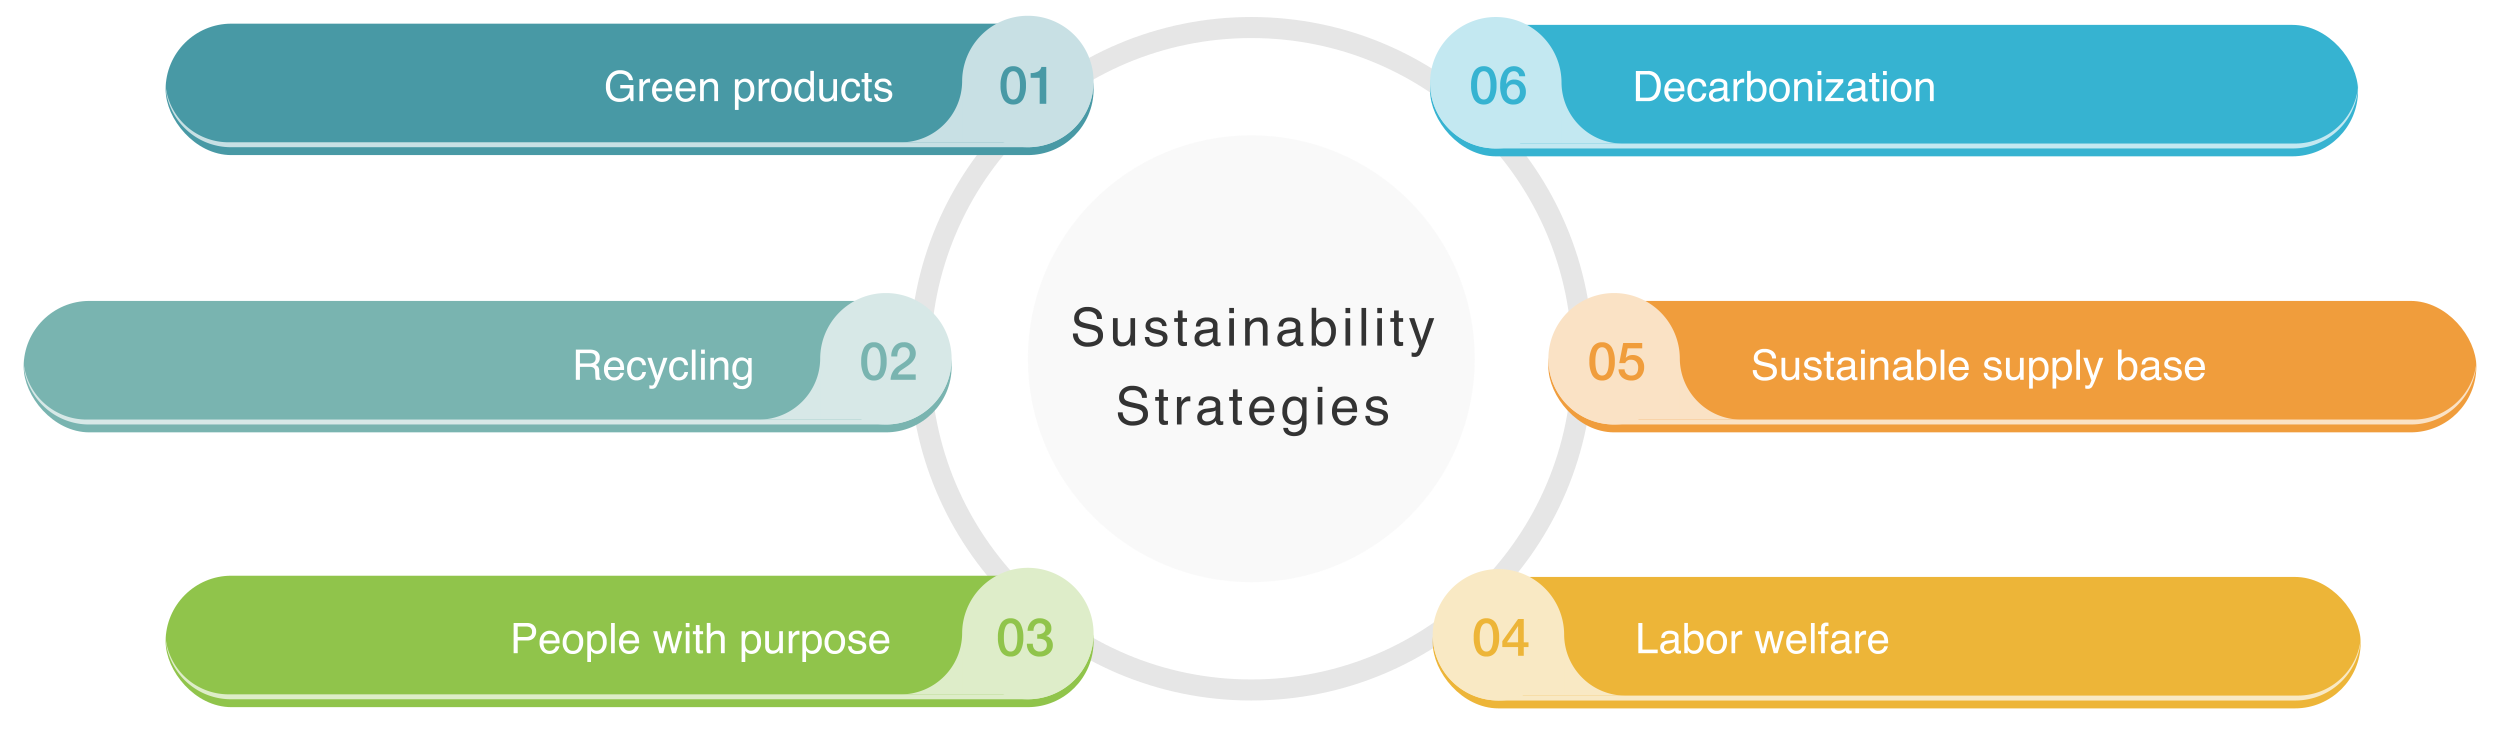 <svg xmlns="http://www.w3.org/2000/svg" xmlns:xlink="http://www.w3.org/1999/xlink" width="951" height="278.473" viewBox="0 0 951 278.473"><defs><filter id="a" x="535" y="0.473" width="371" height="68" filterUnits="userSpaceOnUse"><feOffset dy="3" input="SourceAlpha"/><feGaussianBlur stdDeviation="3" result="b"/><feFlood flood-opacity="0.161"/><feComposite operator="in" in2="b"/><feComposite in="SourceGraphic"/></filter><filter id="c" x="54" y="0" width="371" height="68" filterUnits="userSpaceOnUse"><feOffset dy="3" input="SourceAlpha"/><feGaussianBlur stdDeviation="3" result="d"/><feFlood flood-opacity="0.161"/><feComposite operator="in" in2="d"/><feComposite in="SourceGraphic"/></filter><filter id="e" x="54" y="210" width="371" height="68" filterUnits="userSpaceOnUse"><feOffset dy="3" input="SourceAlpha"/><feGaussianBlur stdDeviation="3" result="f"/><feFlood flood-opacity="0.161"/><feComposite operator="in" in2="f"/><feComposite in="SourceGraphic"/></filter><filter id="g" x="0" y="105.475" width="371" height="68" filterUnits="userSpaceOnUse"><feOffset dy="3" input="SourceAlpha"/><feGaussianBlur stdDeviation="3" result="h"/><feFlood flood-opacity="0.161"/><feComposite operator="in" in2="h"/><feComposite in="SourceGraphic"/></filter><filter id="i" x="536" y="210.473" width="371" height="68" filterUnits="userSpaceOnUse"><feOffset dy="3" input="SourceAlpha"/><feGaussianBlur stdDeviation="3" result="j"/><feFlood flood-opacity="0.161"/><feComposite operator="in" in2="j"/><feComposite in="SourceGraphic"/></filter><filter id="k" x="580" y="105.473" width="371" height="68" filterUnits="userSpaceOnUse"><feOffset dy="3" input="SourceAlpha"/><feGaussianBlur stdDeviation="3" result="l"/><feFlood flood-opacity="0.161"/><feComposite operator="in" in2="l"/><feComposite in="SourceGraphic"/></filter></defs><g transform="translate(426.5 -3279)"><circle cx="85" cy="85" r="85" transform="translate(-35.5 3330.473)" fill="#f4f4f4" opacity="0.5"/><path d="M15.972,14.371a3.92,3.92,0,0,0,.576,1.982,3.819,3.819,0,0,0,3.408,1.426,6.033,6.033,0,0,0,1.992-.312A2.214,2.214,0,0,0,23.687,15.3a1.872,1.872,0,0,0-.732-1.67,7.4,7.4,0,0,0-2.324-.85l-1.943-.439a8.8,8.8,0,0,1-2.7-.947,3,3,0,0,1-1.367-2.686,4.135,4.135,0,0,1,1.338-3.174,5.368,5.368,0,0,1,3.789-1.24,6.581,6.581,0,0,1,3.833,1.089,3.93,3.93,0,0,1,1.577,3.481H23.335A3.6,3.6,0,0,0,22.71,7.1a3.631,3.631,0,0,0-3.018-1.123,3.491,3.491,0,0,0-2.471.723,2.262,2.262,0,0,0-.752,1.68,1.64,1.64,0,0,0,.879,1.543,12.9,12.9,0,0,0,2.607.781l2.012.459a6.164,6.164,0,0,1,2.246.908,3.4,3.4,0,0,1,1.367,2.92,3.645,3.645,0,0,1-1.733,3.408A7.763,7.763,0,0,1,19.82,19.42a6.024,6.024,0,0,1-4.189-1.367,4.613,4.613,0,0,1-1.484-3.682Zm15.194-5.83v6.943a2.928,2.928,0,0,0,.254,1.309,1.772,1.772,0,0,0,1.748.938,2.471,2.471,0,0,0,2.5-1.641,6.509,6.509,0,0,0,.361-2.412V8.541h1.758V19h-1.66l.02-1.543a3.546,3.546,0,0,1-.85,1.006,3.739,3.739,0,0,1-2.441.82,3.149,3.149,0,0,1-3.047-1.494,4.45,4.45,0,0,1-.439-2.139V8.541Zm12.01,7.178a2.556,2.556,0,0,0,.439,1.348,2.762,2.762,0,0,0,2.3.85,3.4,3.4,0,0,0,1.719-.425,1.411,1.411,0,0,0,.742-1.313,1.123,1.123,0,0,0-.6-1.025,7.082,7.082,0,0,0-1.5-.5l-1.4-.352a6.812,6.812,0,0,1-1.973-.742,2.218,2.218,0,0,1-1.133-1.973,3.014,3.014,0,0,1,1.069-2.4,4.266,4.266,0,0,1,2.876-.918,3.992,3.992,0,0,1,3.408,1.387,3.009,3.009,0,0,1,.635,1.895h-1.66a2.034,2.034,0,0,0-.42-1.084,2.678,2.678,0,0,0-2.1-.693,2.51,2.51,0,0,0-1.509.381,1.194,1.194,0,0,0-.513,1.006,1.238,1.238,0,0,0,.674,1.094,4.049,4.049,0,0,0,1.152.43l1.162.283a8.985,8.985,0,0,1,2.539.889,2.353,2.353,0,0,1,1.025,2.119,3.229,3.229,0,0,1-1.06,2.412A4.51,4.51,0,0,1,45.832,19.4a4.33,4.33,0,0,1-3.306-1.06,4.007,4.007,0,0,1-1.04-2.622Zm10.907-10.1H55.86v2.92h1.67V9.977H55.86V16.8a.739.739,0,0,0,.371.732,1.577,1.577,0,0,0,.684.107q.127,0,.273,0t.342-.024V19a3.924,3.924,0,0,1-.63.127,5.989,5.989,0,0,1-.708.039,1.908,1.908,0,0,1-1.67-.63,2.8,2.8,0,0,1-.439-1.636V9.977H52.667V8.541h1.416Zm8.153,10.6a1.448,1.448,0,0,0,.557,1.2,2.064,2.064,0,0,0,1.318.439,4.008,4.008,0,0,0,1.8-.43,2.418,2.418,0,0,0,1.465-2.334V13.678a3.007,3.007,0,0,1-.83.342,7.073,7.073,0,0,1-1,.2l-1.064.137a4.071,4.071,0,0,0-1.436.4A1.56,1.56,0,0,0,62.235,16.217Zm4.258-3.555a.955.955,0,0,0,.811-.508,1.545,1.545,0,0,0,.117-.674,1.428,1.428,0,0,0-.64-1.3,3.432,3.432,0,0,0-1.831-.405A2.327,2.327,0,0,0,63,10.514a2.442,2.442,0,0,0-.42,1.221H60.937a3.02,3.02,0,0,1,1.255-2.69,5.152,5.152,0,0,1,2.8-.757,5.693,5.693,0,0,1,3,.7,2.385,2.385,0,0,1,1.143,2.188V17.2a.772.772,0,0,0,.112.439.542.542,0,0,0,.474.166q.117,0,.264-.015t.313-.044v1.3a4.9,4.9,0,0,1-.625.146,4.567,4.567,0,0,1-.586.029,1.446,1.446,0,0,1-1.318-.645,2.487,2.487,0,0,1-.3-.967,4.472,4.472,0,0,1-1.543,1.221,4.773,4.773,0,0,1-2.217.518,3.3,3.3,0,0,1-2.378-.884,2.936,2.936,0,0,1-.923-2.212A2.849,2.849,0,0,1,61.308,14a4.321,4.321,0,0,1,2.383-.986ZM73.611,8.59H75.4V19H73.611Zm0-3.936H75.4V6.646H73.611Zm6.043,3.887h1.67v1.484A4.684,4.684,0,0,1,82.9,8.707a4.193,4.193,0,0,1,1.846-.4A3.043,3.043,0,0,1,87.75,9.859a5.514,5.514,0,0,1,.43,2.432V19H86.392V12.408a3.569,3.569,0,0,0-.283-1.543,1.717,1.717,0,0,0-1.7-.977,3.46,3.46,0,0,0-1.025.127,2.641,2.641,0,0,0-1.27.859,2.587,2.587,0,0,0-.571,1.069,7.2,7.2,0,0,0-.132,1.577V19H79.654Zm14.071,7.676a1.448,1.448,0,0,0,.557,1.2,2.064,2.064,0,0,0,1.318.439,4.008,4.008,0,0,0,1.8-.43,2.418,2.418,0,0,0,1.465-2.334V13.678a3.007,3.007,0,0,1-.83.342,7.073,7.073,0,0,1-1,.2l-1.064.137a4.071,4.071,0,0,0-1.436.4A1.56,1.56,0,0,0,93.725,16.217Zm4.258-3.555a.955.955,0,0,0,.811-.508,1.545,1.545,0,0,0,.117-.674,1.428,1.428,0,0,0-.64-1.3,3.432,3.432,0,0,0-1.831-.405,2.327,2.327,0,0,0-1.953.742,2.442,2.442,0,0,0-.42,1.221H92.426a3.02,3.02,0,0,1,1.255-2.69,5.152,5.152,0,0,1,2.8-.757,5.693,5.693,0,0,1,3,.7,2.385,2.385,0,0,1,1.143,2.188V17.2a.772.772,0,0,0,.112.439.542.542,0,0,0,.474.166q.117,0,.264-.015t.313-.044v1.3a4.9,4.9,0,0,1-.625.146,4.567,4.567,0,0,1-.586.029,1.446,1.446,0,0,1-1.318-.645,2.487,2.487,0,0,1-.3-.967,4.472,4.472,0,0,1-1.543,1.221,4.773,4.773,0,0,1-2.217.518,3.3,3.3,0,0,1-2.378-.884,2.936,2.936,0,0,1-.923-2.212A2.849,2.849,0,0,1,92.8,14a4.321,4.321,0,0,1,2.383-.986Zm6.981-8.057h1.709V9.811a3.83,3.83,0,0,1,3.115-1.543,4.075,4.075,0,0,1,3.169,1.343,5.72,5.72,0,0,1,1.216,3.96,6.791,6.791,0,0,1-1.2,4.121,3.9,3.9,0,0,1-3.33,1.641,3.412,3.412,0,0,1-2.012-.576,4.858,4.858,0,0,1-1.045-1.094V19h-1.621Zm4.57,13.174a2.349,2.349,0,0,0,2.134-1.133,5.578,5.578,0,0,0,.708-2.988,4.9,4.9,0,0,0-.708-2.734,2.332,2.332,0,0,0-2.085-1.084,2.908,2.908,0,0,0-2.1.889,3.991,3.991,0,0,0-.9,2.93,6.475,6.475,0,0,0,.371,2.393A2.564,2.564,0,0,0,109.534,17.779Zm8.289-9.189h1.787V19h-1.787Zm0-3.936h1.787V6.646h-1.787Zm6.092,0h1.758V19h-1.758ZM129.91,8.59H131.7V19H129.91Zm0-3.936H131.7V6.646H129.91Zm6.395.967h1.777v2.92h1.67V9.977h-1.67V16.8a.739.739,0,0,0,.371.732,1.577,1.577,0,0,0,.684.107q.127,0,.273,0t.342-.024V19a3.924,3.924,0,0,1-.63.127,5.989,5.989,0,0,1-.708.039,1.908,1.908,0,0,1-1.67-.63A2.8,2.8,0,0,1,136.3,16.9V9.977h-1.416V8.541H136.3Zm13.338,2.92h1.943q-.371,1.006-1.65,4.59-.957,2.7-1.6,4.395a29.709,29.709,0,0,1-2.148,4.883,2.456,2.456,0,0,1-2.148.879,4.215,4.215,0,0,1-.571-.029,4.512,4.512,0,0,1-.493-.107v-1.6a6.064,6.064,0,0,0,.664.156,2.592,2.592,0,0,0,.361.029,1.265,1.265,0,0,0,.718-.161,1.486,1.486,0,0,0,.386-.4q.049-.078.352-.8t.439-1.074L142.026,8.541h1.992l2.8,8.516ZM33.069,44.371a3.92,3.92,0,0,0,.576,1.982,3.819,3.819,0,0,0,3.408,1.426,6.033,6.033,0,0,0,1.992-.312A2.214,2.214,0,0,0,40.783,45.3a1.872,1.872,0,0,0-.732-1.67,7.4,7.4,0,0,0-2.324-.85l-1.943-.439a8.8,8.8,0,0,1-2.7-.947,3,3,0,0,1-1.367-2.686,4.135,4.135,0,0,1,1.338-3.174,5.368,5.368,0,0,1,3.789-1.24,6.581,6.581,0,0,1,3.833,1.089,3.93,3.93,0,0,1,1.577,3.481H40.432a3.6,3.6,0,0,0-.625-1.768,3.631,3.631,0,0,0-3.018-1.123,3.491,3.491,0,0,0-2.471.723,2.262,2.262,0,0,0-.752,1.68,1.64,1.64,0,0,0,.879,1.543,12.9,12.9,0,0,0,2.607.781l2.012.459a6.164,6.164,0,0,1,2.246.908,3.4,3.4,0,0,1,1.367,2.92,3.645,3.645,0,0,1-1.733,3.408,7.763,7.763,0,0,1-4.028,1.025,6.024,6.024,0,0,1-4.189-1.367,4.613,4.613,0,0,1-1.484-3.682Zm13.787-8.75h1.777v2.92H50.3v1.436h-1.67V46.8a.739.739,0,0,0,.371.732,1.577,1.577,0,0,0,.684.107q.127,0,.273,0t.342-.024V49a3.924,3.924,0,0,1-.63.127,5.988,5.988,0,0,1-.708.039,1.908,1.908,0,0,1-1.67-.63,2.8,2.8,0,0,1-.439-1.636V39.977H45.44V38.541h1.416Zm6.854,2.92h1.67v1.807a3.992,3.992,0,0,1,1.006-1.284,2.608,2.608,0,0,1,1.846-.757q.049,0,.166.01t.4.039v1.855a2.626,2.626,0,0,0-.288-.039q-.132-.01-.288-.01a2.508,2.508,0,0,0-2.041.854,2.983,2.983,0,0,0-.713,1.968V49H53.71Zm9.559,7.676a1.448,1.448,0,0,0,.557,1.2,2.064,2.064,0,0,0,1.318.439,4.008,4.008,0,0,0,1.8-.43,2.418,2.418,0,0,0,1.465-2.334V43.678a3.007,3.007,0,0,1-.83.342,7.073,7.073,0,0,1-1,.2l-1.064.137a4.071,4.071,0,0,0-1.436.4A1.56,1.56,0,0,0,63.269,46.217Zm4.258-3.555a.955.955,0,0,0,.811-.508,1.545,1.545,0,0,0,.117-.674,1.428,1.428,0,0,0-.64-1.3,3.432,3.432,0,0,0-1.831-.405,2.327,2.327,0,0,0-1.953.742,2.442,2.442,0,0,0-.42,1.221H61.97a3.02,3.02,0,0,1,1.255-2.69,5.152,5.152,0,0,1,2.8-.757,5.693,5.693,0,0,1,3,.7,2.385,2.385,0,0,1,1.143,2.188V47.2a.771.771,0,0,0,.112.439.542.542,0,0,0,.474.166q.117,0,.264-.015t.313-.044v1.3a4.9,4.9,0,0,1-.625.146,4.567,4.567,0,0,1-.586.029A1.446,1.446,0,0,1,68.8,48.58a2.487,2.487,0,0,1-.3-.967,4.472,4.472,0,0,1-1.543,1.221,4.773,4.773,0,0,1-2.217.518,3.3,3.3,0,0,1-2.378-.884,2.936,2.936,0,0,1-.923-2.212A2.849,2.849,0,0,1,62.341,44a4.321,4.321,0,0,1,2.383-.986ZM75,35.621h1.777v2.92h1.67v1.436h-1.67V46.8a.739.739,0,0,0,.371.732,1.577,1.577,0,0,0,.684.107q.127,0,.273,0t.342-.024V49a3.924,3.924,0,0,1-.63.127,5.988,5.988,0,0,1-.708.039,1.908,1.908,0,0,1-1.67-.63A2.8,2.8,0,0,1,75,46.9V39.977H73.58V38.541H75Zm11.161,2.686a4.771,4.771,0,0,1,2.158.522,3.98,3.98,0,0,1,1.592,1.353,4.666,4.666,0,0,1,.7,1.846,12.076,12.076,0,0,1,.156,2.3H83.1a4.473,4.473,0,0,0,.752,2.554,2.518,2.518,0,0,0,2.178.962,2.815,2.815,0,0,0,2.2-.908,3.062,3.062,0,0,0,.664-1.221h1.729A3.64,3.64,0,0,1,90.165,47,4.568,4.568,0,0,1,89.3,48.16a4.1,4.1,0,0,1-1.982,1.055,6.022,6.022,0,0,1-1.436.156,4.4,4.4,0,0,1-3.311-1.421,5.529,5.529,0,0,1-1.357-3.979,6.011,6.011,0,0,1,1.367-4.092A4.51,4.51,0,0,1,86.156,38.307Zm2.8,4.629a4.554,4.554,0,0,0-.5-1.826,2.553,2.553,0,0,0-2.412-1.27,2.674,2.674,0,0,0-2.031.874,3.3,3.3,0,0,0-.869,2.222Zm9.256-4.58a3.812,3.812,0,0,1,2.148.605,4.826,4.826,0,0,1,1.016,1V38.639H103V48.15a7.014,7.014,0,0,1-.586,3.145q-1.094,2.129-4.131,2.129a5.067,5.067,0,0,1-2.842-.757A2.951,2.951,0,0,1,94.153,50.3H95.94a1.989,1.989,0,0,0,.508,1.084,3.215,3.215,0,0,0,4.521-.84,8.03,8.03,0,0,0,.342-3,3.449,3.449,0,0,1-1.27,1.191,4.553,4.553,0,0,1-4.937-.815,5.3,5.3,0,0,1-1.274-3.989,6.042,6.042,0,0,1,1.284-4.1A3.971,3.971,0,0,1,98.215,38.355Zm3.164,5.371a4.36,4.36,0,0,0-.8-2.881,2.566,2.566,0,0,0-2.041-.937A2.52,2.52,0,0,0,96,41.646a6.816,6.816,0,0,0-.361,2.432,4.316,4.316,0,0,0,.718,2.69,2.317,2.317,0,0,0,1.929.923,2.708,2.708,0,0,0,2.666-1.709A5.512,5.512,0,0,0,101.379,43.727Zm5.868-5.137h1.787V49h-1.787Zm0-3.936h1.787v1.992h-1.787Zm10.4,3.652a4.771,4.771,0,0,1,2.158.522,3.98,3.98,0,0,1,1.592,1.353,4.666,4.666,0,0,1,.7,1.846,12.076,12.076,0,0,1,.156,2.3h-7.666a4.473,4.473,0,0,0,.752,2.554,2.518,2.518,0,0,0,2.178.962,2.815,2.815,0,0,0,2.2-.908,3.062,3.062,0,0,0,.664-1.221h1.729A3.64,3.64,0,0,1,121.655,47a4.568,4.568,0,0,1-.864,1.157,4.1,4.1,0,0,1-1.982,1.055,6.022,6.022,0,0,1-1.436.156,4.4,4.4,0,0,1-3.311-1.421,5.529,5.529,0,0,1-1.357-3.979,6.011,6.011,0,0,1,1.367-4.092A4.51,4.51,0,0,1,117.646,38.307Zm2.8,4.629a4.554,4.554,0,0,0-.5-1.826,2.553,2.553,0,0,0-2.412-1.27,2.674,2.674,0,0,0-2.031.874,3.3,3.3,0,0,0-.869,2.222Zm6.61,2.783a2.556,2.556,0,0,0,.439,1.348,2.762,2.762,0,0,0,2.3.85,3.4,3.4,0,0,0,1.719-.425,1.411,1.411,0,0,0,.742-1.313,1.123,1.123,0,0,0-.6-1.025,7.082,7.082,0,0,0-1.5-.5l-1.4-.352a6.812,6.812,0,0,1-1.973-.742,2.218,2.218,0,0,1-1.133-1.973,3.014,3.014,0,0,1,1.069-2.4,4.266,4.266,0,0,1,2.876-.918,3.992,3.992,0,0,1,3.408,1.387,3.009,3.009,0,0,1,.635,1.895h-1.66a2.034,2.034,0,0,0-.42-1.084,2.678,2.678,0,0,0-2.1-.693,2.51,2.51,0,0,0-1.509.381,1.194,1.194,0,0,0-.513,1.006,1.238,1.238,0,0,0,.674,1.094,4.049,4.049,0,0,0,1.152.43l1.162.283a8.985,8.985,0,0,1,2.539.889A2.353,2.353,0,0,1,134,45.973a3.229,3.229,0,0,1-1.06,2.412,4.51,4.51,0,0,1-3.228,1.016,4.33,4.33,0,0,1-3.306-1.06,4.007,4.007,0,0,1-1.04-2.622Z" transform="translate(-32.5 3391.473)" fill="#333"/><g transform="translate(-80.5 3285.473)" fill="none" stroke="#aaa" stroke-width="8" opacity="0.3"><circle cx="130" cy="130" r="130" stroke="none"/><circle cx="130" cy="130" r="126" fill="none"/></g><g transform="matrix(1, 0, 0, 1, -426.5, 3279)" filter="url(#a)"><rect width="353" height="50" rx="25" transform="translate(544 6.47)" fill="#36b3d1"/></g><g transform="matrix(1, 0, 0, 1, -426.5, 3279)" filter="url(#c)"><rect width="353" height="50" rx="25" transform="translate(63 6)" fill="#4899a5"/></g><g transform="matrix(1, 0, 0, 1, -426.5, 3279)" filter="url(#e)"><rect width="353" height="50" rx="25" transform="translate(63 216)" fill="#90c44b"/></g><g transform="matrix(1, 0, 0, 1, -426.5, 3279)" filter="url(#g)"><rect width="353" height="50" rx="25" transform="translate(9 111.47)" fill="#79b4b0"/></g><g transform="matrix(1, 0, 0, 1, -426.5, 3279)" filter="url(#i)"><rect width="353" height="50" rx="25" transform="translate(545 216.47)" fill="#edb538"/></g><g transform="matrix(1, 0, 0, 1, -426.5, 3279)" filter="url(#k)"><rect width="353" height="50" rx="25" transform="translate(589 111.47)" fill="#f09d3c"/></g><path d="M-17970,20820a25,25,0,0,1,25-25,25,25,0,0,1,25,25c0,.135,0,.268,0,.4,0,0,0,12.6,0,18.291v4.459h-15.545A24.946,24.946,0,0,1-17945,20845,25,25,0,0,1-17970,20820Zm73.627,23.15v0c.115,0,.232,0,.346,0v.008Zm-23.625,0h0l0-23.15a23.208,23.208,0,0,0,1.838,8.865,23.261,23.261,0,0,0,5.01,7.434,23.355,23.355,0,0,0,7.436,5.014,23.3,23.3,0,0,0,9.086,1.838Z" transform="translate(18087.5 -17509.527)" fill="#c3e8f1"/><path d="M-17896.029,20820a25,25,0,0,0-25-25,25,25,0,0,0-25,25c0,.135,0,.268,0,.4,0,0,0,12.6,0,18.291v4.459h15.545a24.946,24.946,0,0,0,9.455,1.848A25,25,0,0,0-17896.029,20820Zm-73.627,23.15v0c-.115,0-.232,0-.346,0v.008Zm23.625,0h0l0-23.15a23.208,23.208,0,0,1-1.838,8.865,23.261,23.261,0,0,1-5.01,7.434,23.355,23.355,0,0,1-7.436,5.014,23.3,23.3,0,0,1-9.086,1.838Z" transform="translate(17885.529 -17510)" fill="#c8e0e4"/><path d="M-17896.029,20820a25,25,0,0,0-25-25,25,25,0,0,0-25,25c0,.135,0,.268,0,.4,0,0,0,12.6,0,18.291v4.459h15.545a24.946,24.946,0,0,0,9.455,1.848A25,25,0,0,0-17896.029,20820Zm-73.627,23.15v0c-.115,0-.232,0-.346,0v.008Zm23.625,0h0l0-23.15a23.208,23.208,0,0,1-1.838,8.865,23.261,23.261,0,0,1-5.01,7.434,23.355,23.355,0,0,1-7.436,5.014,23.3,23.3,0,0,1-9.086,1.838Z" transform="translate(17885.529 -17300)" fill="#deedc9" opacity="0.999"/><path d="M-17896.029,20820a25,25,0,0,0-25-25,25,25,0,0,0-25,25c0,.135,0,.268,0,.4,0,0,0,12.6,0,18.291v4.459h15.545a24.946,24.946,0,0,0,9.455,1.848A25,25,0,0,0-17896.029,20820Zm-73.627,23.15v0c-.115,0-.232,0-.346,0v.008Zm23.625,0h0l0-23.15a23.208,23.208,0,0,1-1.838,8.865,23.261,23.261,0,0,1-5.01,7.434,23.355,23.355,0,0,1-7.436,5.014,23.3,23.3,0,0,1-9.086,1.838Z" transform="translate(17831.529 -17404.527)" fill="#d7e8e7"/><path d="M-17970,20820a25,25,0,0,1,25-25,25,25,0,0,1,25,25c0,.135,0,.268,0,.4,0,0,0,12.6,0,18.291v4.459h-15.545A24.946,24.946,0,0,1-17945,20845,25,25,0,0,1-17970,20820Zm73.627,23.15v0c.115,0,.232,0,.346,0v.008Zm-23.625,0h0l0-23.15a23.208,23.208,0,0,0,1.838,8.865,23.261,23.261,0,0,0,5.01,7.434,23.355,23.355,0,0,0,7.436,5.014,23.3,23.3,0,0,0,9.086,1.838Z" transform="translate(18088.5 -17299.527)" fill="#f9e9c4"/><path d="M-17970,20820a25,25,0,0,1,25-25,25,25,0,0,1,25,25c0,.135,0,.268,0,.4,0,0,0,12.6,0,18.291v4.459h-15.545A24.946,24.946,0,0,1-17945,20845,25,25,0,0,1-17970,20820Zm73.627,23.15v0c.115,0,.232,0,.346,0v.008Zm-23.625,0h0l0-23.15a23.208,23.208,0,0,0,1.838,8.865,23.261,23.261,0,0,0,5.01,7.434,23.355,23.355,0,0,0,7.436,5.014,23.3,23.3,0,0,0,9.086,1.838Z" transform="translate(18132.5 -17404.527)" fill="#fae2c5"/><path d="M-5.56-1.62Q-3-1.62-3-7t-2.56-5.38q-2.56,0-2.56,5.38T-5.56-1.62Zm0-12.66a4.068,4.068,0,0,1,3.92,2.44A10.87,10.87,0,0,1-.72-7a10.87,10.87,0,0,1-.92,4.84A4.068,4.068,0,0,1-5.56.28,4.068,4.068,0,0,1-9.48-2.16,10.87,10.87,0,0,1-10.4-7a10.87,10.87,0,0,1,.92-4.84A4.068,4.068,0,0,1-5.56-14.28ZM5.7-1.62a2.185,2.185,0,0,0,1.84-.9,3.253,3.253,0,0,0,.62-2.02,3.225,3.225,0,0,0-.64-2.03A2.163,2.163,0,0,0,5.7-7.4a2.264,2.264,0,0,0-1.88.86,3.05,3.05,0,0,0-.64,2,3.132,3.132,0,0,0,.64,2.02A2.259,2.259,0,0,0,5.7-1.62Zm4.48-8.84H7.9a2.155,2.155,0,0,0-.62-1.39,1.94,1.94,0,0,0-1.42-.53,2.4,2.4,0,0,0-2.32,1.7,10.824,10.824,0,0,0-.58,3.1L3-7.54A3.212,3.212,0,0,1,6.02-9.2,4.194,4.194,0,0,1,9.28-7.86,4.857,4.857,0,0,1,10.44-4.5,4.773,4.773,0,0,1,9.15-1.08,4.432,4.432,0,0,1,5.78.28a4.364,4.364,0,0,1-4.1-2.14,10.631,10.631,0,0,1-1-5.18,9.444,9.444,0,0,1,1.16-4.88,4.507,4.507,0,0,1,4.12-2.36,4.279,4.279,0,0,1,2.92,1.07A3.744,3.744,0,0,1,10.18-10.46Z" transform="translate(143.5 3318.473)" fill="#36b3d1"/><path d="M-5.56-1.62Q-3-1.62-3-7t-2.56-5.38q-2.56,0-2.56,5.38T-5.56-1.62Zm0-12.66a4.068,4.068,0,0,1,3.92,2.44A10.87,10.87,0,0,1-.72-7a10.87,10.87,0,0,1-.92,4.84A4.068,4.068,0,0,1-5.56.28,4.068,4.068,0,0,1-9.48-2.16,10.87,10.87,0,0,1-10.4-7a10.87,10.87,0,0,1,.92-4.84A4.068,4.068,0,0,1-5.56-14.28Zm6.62,4.4v-1.8A5.692,5.692,0,0,0,3.7-12.2,2.551,2.551,0,0,0,5.14-14H7V0H4.5V-9.88Z" transform="translate(-35.5 3318.474)" fill="#4899a5"/><path d="M-5.56-1.62Q-3-1.62-3-7t-2.56-5.38q-2.56,0-2.56,5.38T-5.56-1.62Zm0-12.66a4.068,4.068,0,0,1,3.92,2.44A10.87,10.87,0,0,1-.72-7a10.87,10.87,0,0,1-.92,4.84A4.068,4.068,0,0,1-5.56.28,4.068,4.068,0,0,1-9.48-2.16,10.87,10.87,0,0,1-10.4-7a10.87,10.87,0,0,1,.92-4.84A4.068,4.068,0,0,1-5.56-14.28Zm16,9.16v1.8H8.64V0H6.48V-3.32h-6V-5.58l6-8.42H8.64v8.88Zm-4-6.16L2.24-5.12H6.48v-6.16Z" transform="translate(144.5 3528.473)" fill="#edb538"/><path d="M-5.56-1.62Q-3-1.62-3-7t-2.56-5.38q-2.56,0-2.56,5.38T-5.56-1.62Zm0-12.66a4.068,4.068,0,0,1,3.92,2.44A10.87,10.87,0,0,1-.72-7a10.87,10.87,0,0,1-.92,4.84A4.068,4.068,0,0,1-5.56.28,4.068,4.068,0,0,1-9.48-2.16,10.87,10.87,0,0,1-10.4-7a10.87,10.87,0,0,1,.92-4.84A4.068,4.068,0,0,1-5.56-14.28ZM4.56-6.5V-8.2a3.687,3.687,0,0,0,2.12-.44,1.883,1.883,0,0,0,.98-1.76,1.836,1.836,0,0,0-.61-1.43,2.255,2.255,0,0,0-1.57-.55,2.029,2.029,0,0,0-1.74.85,3.127,3.127,0,0,0-.58,2.01H.88a5.2,5.2,0,0,1,1.3-3.4,4.376,4.376,0,0,1,3.34-1.36,4.854,4.854,0,0,1,3.02.94,3.309,3.309,0,0,1,1.4,2.8,2.864,2.864,0,0,1-1.98,3v.04A2.918,2.918,0,0,1,9.82-6.31,3.864,3.864,0,0,1,10.5-4,3.829,3.829,0,0,1,9.02-.88,5.272,5.272,0,0,1,5.54.28,4.863,4.863,0,0,1,1.88-1.06,5.059,5.059,0,0,1,.62-4.6H2.9a3.014,3.014,0,0,0,.64,2.12,2.431,2.431,0,0,0,2,.86,2.788,2.788,0,0,0,1.93-.67,2.329,2.329,0,0,0,.75-1.83Q8.22-6.66,4.56-6.5Z" transform="translate(-36.5 3528.473)" fill="#90c44b"/><path d="M-5.56-1.62Q-3-1.62-3-7t-2.56-5.38q-2.56,0-2.56,5.38T-5.56-1.62Zm0-12.66a4.068,4.068,0,0,1,3.92,2.44A10.87,10.87,0,0,1-.72-7a10.87,10.87,0,0,1-.92,4.84A4.068,4.068,0,0,1-5.56.28,4.068,4.068,0,0,1-9.48-2.16,10.87,10.87,0,0,1-10.4-7a10.87,10.87,0,0,1,.92-4.84A4.068,4.068,0,0,1-5.56-14.28ZM.96-6.34,2.46-14H9.7v2.04H4.16L3.44-8.4l.04.04A3.309,3.309,0,0,1,6.06-9.42,4.132,4.132,0,0,1,9.3-8.08a4.834,4.834,0,0,1,1.14,3.34A5.182,5.182,0,0,1,9.32-1.4,4.493,4.493,0,0,1,5.6.28,5.227,5.227,0,0,1,2.18-.8,4.094,4.094,0,0,1,.7-3.98H2.98a2.562,2.562,0,0,0,.78,1.74,2.568,2.568,0,0,0,1.8.62q2.6,0,2.6-3.08a3.163,3.163,0,0,0-.64-2.04A2.464,2.464,0,0,0,5.5-7.62,2.128,2.128,0,0,0,3.24-6.34Z" transform="translate(188.5 3423.473)" fill="#f09d3c"/><path d="M-5.56-1.62Q-3-1.62-3-7t-2.56-5.38q-2.56,0-2.56,5.38T-5.56-1.62Zm0-12.66a4.068,4.068,0,0,1,3.92,2.44A10.87,10.87,0,0,1-.72-7a10.87,10.87,0,0,1-.92,4.84A4.068,4.068,0,0,1-5.56.28,4.068,4.068,0,0,1-9.48-2.16,10.87,10.87,0,0,1-10.4-7a10.87,10.87,0,0,1,.92-4.84A4.068,4.068,0,0,1-5.56-14.28ZM10.34-2.04V0H.78A6.326,6.326,0,0,1,3.86-5.3q.96-.64,1.9-1.28A7.808,7.808,0,0,0,7.38-8.02a3.127,3.127,0,0,0,.7-1.88,2.662,2.662,0,0,0-.44-1.62,2.176,2.176,0,0,0-1.92-.86q-2.3,0-2.4,3.5H1.04a5.761,5.761,0,0,1,1.24-3.86,4.434,4.434,0,0,1,3.58-1.54A4.324,4.324,0,0,1,9.4-12.8a4.328,4.328,0,0,1,.96,2.82q0,2.54-3.12,4.72L4.92-3.7a3.871,3.871,0,0,0-1.4,1.66Z" transform="translate(-88.5 3423.473)" fill="#79b4b0"/><path d="M5.625,13.672a4.3,4.3,0,0,0,1.3-.164,2.852,2.852,0,0,0,1.484-1.172,4.8,4.8,0,0,0,.664-1.781,6.794,6.794,0,0,0,.117-1.2A5.6,5.6,0,0,0,8.34,6.039a3.131,3.131,0,0,0-2.73-1.18H2.852v8.813ZM1.289,3.523H5.938A4.381,4.381,0,0,1,9.609,5.2a6.193,6.193,0,0,1,1.164,3.883,7.736,7.736,0,0,1-.687,3.3A4.242,4.242,0,0,1,5.922,15H1.289ZM16.07,6.445a3.817,3.817,0,0,1,1.727.418A3.184,3.184,0,0,1,19.07,7.945a3.733,3.733,0,0,1,.563,1.477,9.661,9.661,0,0,1,.125,1.844H13.625a3.579,3.579,0,0,0,.6,2.043,2.014,2.014,0,0,0,1.742.77,2.252,2.252,0,0,0,1.758-.727,2.449,2.449,0,0,0,.531-.977h1.383a2.912,2.912,0,0,1-.363,1.027,3.654,3.654,0,0,1-.691.926A3.277,3.277,0,0,1,17,15.172a4.818,4.818,0,0,1-1.148.125A3.524,3.524,0,0,1,13.2,14.16a4.423,4.423,0,0,1-1.086-3.184A4.809,4.809,0,0,1,13.211,7.7,3.608,3.608,0,0,1,16.07,6.445Zm2.242,3.7a3.643,3.643,0,0,0-.4-1.461,2.042,2.042,0,0,0-1.93-1.016,2.139,2.139,0,0,0-1.625.7,2.641,2.641,0,0,0-.7,1.777Zm6.4-3.758a3.648,3.648,0,0,1,2.3.688,3.294,3.294,0,0,1,1.066,2.367H26.711a2.524,2.524,0,0,0-.57-1.285,1.8,1.8,0,0,0-1.43-.512,1.975,1.975,0,0,0-1.922,1.313,5.214,5.214,0,0,0-.375,2.1,3.955,3.955,0,0,0,.531,2.117A2.06,2.06,0,0,0,26,13.5a2.943,2.943,0,0,0,.707-1.465h1.367a3.67,3.67,0,0,1-1.172,2.434,3.656,3.656,0,0,1-2.4.77,3.2,3.2,0,0,1-2.617-1.2,4.59,4.59,0,0,1-.977-3,5.048,5.048,0,0,1,1.07-3.43A3.459,3.459,0,0,1,24.711,6.391Zm5.852,6.383a1.158,1.158,0,0,0,.445.961,1.651,1.651,0,0,0,1.055.352,3.207,3.207,0,0,0,1.438-.344,1.935,1.935,0,0,0,1.172-1.867V10.742a2.406,2.406,0,0,1-.664.273,5.659,5.659,0,0,1-.8.156l-.852.109a3.257,3.257,0,0,0-1.148.32A1.248,1.248,0,0,0,30.563,12.773ZM33.969,9.93a.764.764,0,0,0,.648-.406,1.236,1.236,0,0,0,.094-.539A1.142,1.142,0,0,0,34.2,7.941a2.745,2.745,0,0,0-1.465-.324,1.861,1.861,0,0,0-1.562.594,1.953,1.953,0,0,0-.336.977H29.523a2.416,2.416,0,0,1,1-2.152,4.122,4.122,0,0,1,2.238-.605,4.554,4.554,0,0,1,2.4.563,1.908,1.908,0,0,1,.914,1.75v4.82a.617.617,0,0,0,.09.352.433.433,0,0,0,.379.133q.094,0,.211-.012t.25-.035v1.039a3.917,3.917,0,0,1-.5.117,3.654,3.654,0,0,1-.469.023,1.157,1.157,0,0,1-1.055-.516,1.99,1.99,0,0,1-.242-.773,3.578,3.578,0,0,1-1.234.977,3.818,3.818,0,0,1-1.773.414,2.637,2.637,0,0,1-1.9-.707,2.349,2.349,0,0,1-.738-1.77A2.279,2.279,0,0,1,29.82,11a3.457,3.457,0,0,1,1.906-.789Zm4.453-3.3h1.336V8.078a3.193,3.193,0,0,1,.8-1.027,2.086,2.086,0,0,1,1.477-.605q.039,0,.133.008l.32.031V7.969a2.1,2.1,0,0,0-.23-.031q-.105-.008-.23-.008a2.007,2.007,0,0,0-1.633.684,2.386,2.386,0,0,0-.57,1.574V15H38.422ZM43.6,3.484h1.367V7.648a3.064,3.064,0,0,1,2.492-1.234A3.26,3.26,0,0,1,50,7.488a4.576,4.576,0,0,1,.973,3.168,5.433,5.433,0,0,1-.961,3.3,3.117,3.117,0,0,1-2.664,1.313,2.73,2.73,0,0,1-1.609-.461,3.886,3.886,0,0,1-.836-.875V15H43.6Zm3.656,10.539a1.879,1.879,0,0,0,1.707-.906,4.462,4.462,0,0,0,.566-2.391,3.924,3.924,0,0,0-.566-2.187A1.865,1.865,0,0,0,47.3,7.672a2.327,2.327,0,0,0-1.684.711,3.193,3.193,0,0,0-.723,2.344,5.18,5.18,0,0,0,.3,1.914A2.051,2.051,0,0,0,47.258,14.023Zm8.672.07a1.939,1.939,0,0,0,1.918-1.059,5.274,5.274,0,0,0,.52-2.355,4.194,4.194,0,0,0-.375-1.906,2.11,2.11,0,0,0-2.047-1.156A2.018,2.018,0,0,0,54.07,8.6a4.563,4.563,0,0,0-.586,2.375A3.969,3.969,0,0,0,54.07,13.2,2.064,2.064,0,0,0,55.93,14.094Zm.055-7.7a3.789,3.789,0,0,1,2.734,1.078,4.21,4.21,0,0,1,1.117,3.172,5.442,5.442,0,0,1-.984,3.344A3.561,3.561,0,0,1,55.8,15.3a3.449,3.449,0,0,1-2.742-1.168A4.613,4.613,0,0,1,52.039,11a4.991,4.991,0,0,1,1.07-3.359A3.592,3.592,0,0,1,55.984,6.391Zm5.523.242h1.336V7.82A3.747,3.747,0,0,1,64.1,6.766a3.354,3.354,0,0,1,1.477-.32,2.435,2.435,0,0,1,2.406,1.242,4.411,4.411,0,0,1,.344,1.945V15H66.9V9.727a2.856,2.856,0,0,0-.227-1.234,1.374,1.374,0,0,0-1.359-.781,2.768,2.768,0,0,0-.82.1,2.113,2.113,0,0,0-1.016.688,2.07,2.07,0,0,0-.457.855,5.758,5.758,0,0,0-.105,1.262V15H61.508Zm8.9.039h1.43V15h-1.43Zm0-3.148h1.43V5.117h-1.43Zm2.93,10.367,4.961-6H73.7V6.633h6.484V7.781l-4.93,5.961h5.078V15h-7Zm9.7-1.117a1.158,1.158,0,0,0,.445.961,1.651,1.651,0,0,0,1.055.352,3.207,3.207,0,0,0,1.438-.344,1.935,1.935,0,0,0,1.172-1.867V10.742a2.406,2.406,0,0,1-.664.273,5.659,5.659,0,0,1-.8.156l-.852.109a3.257,3.257,0,0,0-1.148.32A1.248,1.248,0,0,0,83.039,12.773ZM86.445,9.93a.764.764,0,0,0,.648-.406,1.236,1.236,0,0,0,.094-.539,1.142,1.142,0,0,0-.512-1.043,2.745,2.745,0,0,0-1.465-.324,1.861,1.861,0,0,0-1.562.594,1.953,1.953,0,0,0-.336.977H82a2.416,2.416,0,0,1,1-2.152,4.122,4.122,0,0,1,2.238-.605,4.554,4.554,0,0,1,2.4.563,1.908,1.908,0,0,1,.914,1.75v4.82a.617.617,0,0,0,.09.352.433.433,0,0,0,.379.133q.094,0,.211-.012t.25-.035v1.039a3.916,3.916,0,0,1-.5.117,3.654,3.654,0,0,1-.469.023,1.157,1.157,0,0,1-1.055-.516,1.99,1.99,0,0,1-.242-.773,3.578,3.578,0,0,1-1.234.977,3.818,3.818,0,0,1-1.773.414,2.637,2.637,0,0,1-1.9-.707,2.349,2.349,0,0,1-.738-1.77A2.279,2.279,0,0,1,82.3,11a3.457,3.457,0,0,1,1.906-.789Zm4.7-5.633h1.422V6.633H93.9V7.781H92.563v5.461a.591.591,0,0,0,.3.586,1.262,1.262,0,0,0,.547.086q.1,0,.219,0t.273-.02V15a3.139,3.139,0,0,1-.5.1,4.791,4.791,0,0,1-.566.031,1.527,1.527,0,0,1-1.336-.5,2.239,2.239,0,0,1-.352-1.309V7.781H90.008V6.633h1.133ZM95.3,6.672h1.43V15H95.3Zm0-3.148h1.43V5.117H95.3Zm6.875,10.57a1.939,1.939,0,0,0,1.918-1.059,5.274,5.274,0,0,0,.52-2.355,4.194,4.194,0,0,0-.375-1.906A2.11,2.11,0,0,0,102.2,7.617a2.018,2.018,0,0,0-1.875.984,4.563,4.563,0,0,0-.586,2.375,3.969,3.969,0,0,0,.586,2.227A2.064,2.064,0,0,0,102.18,14.094Zm.055-7.7a3.789,3.789,0,0,1,2.734,1.078,4.21,4.21,0,0,1,1.117,3.172,5.442,5.442,0,0,1-.984,3.344,3.561,3.561,0,0,1-3.055,1.32A3.449,3.449,0,0,1,99.3,14.137,4.613,4.613,0,0,1,98.289,11a4.991,4.991,0,0,1,1.07-3.359A3.592,3.592,0,0,1,102.234,6.391Zm5.523.242h1.336V7.82a3.747,3.747,0,0,1,1.258-1.055,3.354,3.354,0,0,1,1.477-.32,2.435,2.435,0,0,1,2.406,1.242,4.411,4.411,0,0,1,.344,1.945V15h-1.43V9.727a2.856,2.856,0,0,0-.227-1.234,1.374,1.374,0,0,0-1.359-.781,2.768,2.768,0,0,0-.82.1,2.113,2.113,0,0,0-1.016.688,2.07,2.07,0,0,0-.457.855,5.758,5.758,0,0,0-.105,1.262V15h-1.406Z" transform="translate(194.5 3302.474)" fill="#fff"/><path d="M126.9,3.227a5.9,5.9,0,0,1,2.8.625A4.078,4.078,0,0,1,131.789,7H130.25a2.8,2.8,0,0,0-1.164-1.832,4.007,4.007,0,0,0-2.227-.574,3.489,3.489,0,0,0-2.684,1.2,5.13,5.13,0,0,0-1.09,3.563,5.692,5.692,0,0,0,.9,3.332,3.321,3.321,0,0,0,2.93,1.285,3.741,3.741,0,0,0,2.574-.9,3.777,3.777,0,0,0,1.043-2.918h-3.594V8.859h5.039V15h-1l-.375-1.477a5.894,5.894,0,0,1-1.4,1.2,5.242,5.242,0,0,1-2.6.578,5.069,5.069,0,0,1-3.508-1.32,6.266,6.266,0,0,1-1.6-4.547,6.521,6.521,0,0,1,1.563-4.586A4.967,4.967,0,0,1,126.9,3.227Zm7.336,3.406h1.336V8.078a3.193,3.193,0,0,1,.8-1.027,2.086,2.086,0,0,1,1.477-.605q.039,0,.133.008l.32.031V7.969a2.1,2.1,0,0,0-.23-.031q-.105-.008-.23-.008a2.007,2.007,0,0,0-1.633.684,2.386,2.386,0,0,0-.57,1.574V15h-1.406Zm8.773-.187a3.817,3.817,0,0,1,1.727.418,3.184,3.184,0,0,1,1.273,1.082,3.733,3.733,0,0,1,.563,1.477,9.661,9.661,0,0,1,.125,1.844h-6.133a3.579,3.579,0,0,0,.6,2.043,2.014,2.014,0,0,0,1.742.77,2.252,2.252,0,0,0,1.758-.727,2.449,2.449,0,0,0,.531-.977h1.383a2.912,2.912,0,0,1-.363,1.027,3.654,3.654,0,0,1-.691.926,3.277,3.277,0,0,1-1.586.844,4.818,4.818,0,0,1-1.148.125,3.524,3.524,0,0,1-2.648-1.137,4.423,4.423,0,0,1-1.086-3.184A4.809,4.809,0,0,1,140.148,7.7,3.608,3.608,0,0,1,143.008,6.445Zm2.242,3.7a3.643,3.643,0,0,0-.4-1.461,2.042,2.042,0,0,0-1.93-1.016,2.139,2.139,0,0,0-1.625.7,2.641,2.641,0,0,0-.7,1.777Zm6.656-3.7a3.817,3.817,0,0,1,1.727.418,3.184,3.184,0,0,1,1.273,1.082,3.733,3.733,0,0,1,.563,1.477,9.661,9.661,0,0,1,.125,1.844h-6.133a3.579,3.579,0,0,0,.6,2.043,2.014,2.014,0,0,0,1.742.77,2.252,2.252,0,0,0,1.758-.727,2.449,2.449,0,0,0,.531-.977h1.383a2.912,2.912,0,0,1-.363,1.027,3.654,3.654,0,0,1-.691.926,3.277,3.277,0,0,1-1.586.844,4.818,4.818,0,0,1-1.148.125,3.524,3.524,0,0,1-2.648-1.137,4.423,4.423,0,0,1-1.086-3.184A4.809,4.809,0,0,1,149.047,7.7,3.608,3.608,0,0,1,151.906,6.445Zm2.242,3.7a3.643,3.643,0,0,0-.4-1.461,2.042,2.042,0,0,0-1.93-1.016,2.139,2.139,0,0,0-1.625.7,2.641,2.641,0,0,0-.7,1.777Zm3.172-3.516h1.336V7.82a3.747,3.747,0,0,1,1.258-1.055,3.354,3.354,0,0,1,1.477-.32A2.435,2.435,0,0,1,163.8,7.688a4.411,4.411,0,0,1,.344,1.945V15h-1.43V9.727a2.855,2.855,0,0,0-.227-1.234,1.374,1.374,0,0,0-1.359-.781,2.768,2.768,0,0,0-.82.1,2.113,2.113,0,0,0-1.016.688,2.07,2.07,0,0,0-.457.855,5.758,5.758,0,0,0-.105,1.262V15H157.32ZM174.2,14.055a2.006,2.006,0,0,0,1.637-.824,3.922,3.922,0,0,0,.652-2.465,4.6,4.6,0,0,0-.289-1.719,2.118,2.118,0,0,0-4,.078,5.79,5.79,0,0,0-.289,1.984,4.207,4.207,0,0,0,.289,1.648A1.994,1.994,0,0,0,174.2,14.055Zm-3.641-7.383h1.367V7.781a3.413,3.413,0,0,1,.922-.883,2.967,2.967,0,0,1,1.672-.469,3.144,3.144,0,0,1,2.414,1.09,4.465,4.465,0,0,1,.992,3.113,4.781,4.781,0,0,1-1.43,3.906,3.23,3.23,0,0,1-2.109.742,2.863,2.863,0,0,1-1.586-.414,3.654,3.654,0,0,1-.836-.8v4.273h-1.406Zm9.047-.039h1.336V8.078a3.193,3.193,0,0,1,.8-1.027,2.086,2.086,0,0,1,1.477-.605q.039,0,.133.008l.32.031V7.969a2.1,2.1,0,0,0-.23-.031q-.105-.008-.23-.008a2.007,2.007,0,0,0-1.633.684,2.386,2.386,0,0,0-.57,1.574V15H179.6Zm8.609,7.461a1.939,1.939,0,0,0,1.918-1.059,5.274,5.274,0,0,0,.52-2.355,4.194,4.194,0,0,0-.375-1.906,2.11,2.11,0,0,0-2.047-1.156,2.018,2.018,0,0,0-1.875.984,4.563,4.563,0,0,0-.586,2.375,3.969,3.969,0,0,0,.586,2.227A2.064,2.064,0,0,0,188.211,14.094Zm.055-7.7A3.789,3.789,0,0,1,191,7.469a4.21,4.21,0,0,1,1.117,3.172,5.442,5.442,0,0,1-.984,3.344,3.561,3.561,0,0,1-3.055,1.32,3.449,3.449,0,0,1-2.742-1.168A4.613,4.613,0,0,1,184.32,11a4.991,4.991,0,0,1,1.07-3.359A3.592,3.592,0,0,1,188.266,6.391Zm6.414,4.523a4.148,4.148,0,0,0,.57,2.25,2,2,0,0,0,1.828.906,1.925,1.925,0,0,0,1.605-.84,3.966,3.966,0,0,0,.629-2.41,3.564,3.564,0,0,0-.648-2.348,2.023,2.023,0,0,0-1.6-.762,2.114,2.114,0,0,0-1.723.813A3.721,3.721,0,0,0,194.68,10.914Zm2.117-4.43a2.977,2.977,0,0,1,1.609.406,3.78,3.78,0,0,1,.852.82V3.484h1.352V15h-1.266V13.836a3.042,3.042,0,0,1-1.164,1.117,3.332,3.332,0,0,1-1.539.344,3.117,3.117,0,0,1-2.422-1.176,4.6,4.6,0,0,1-1.023-3.129,5.4,5.4,0,0,1,.934-3.168A3.057,3.057,0,0,1,196.8,6.484Zm7.3.148v5.555a2.342,2.342,0,0,0,.2,1.047,1.417,1.417,0,0,0,1.4.75,1.977,1.977,0,0,0,2-1.312,5.207,5.207,0,0,0,.289-1.93V6.633h1.406V15h-1.328l.016-1.234a2.837,2.837,0,0,1-.68.8,2.991,2.991,0,0,1-1.953.656,2.519,2.519,0,0,1-2.437-1.2,3.56,3.56,0,0,1-.352-1.711V6.633Zm10.719-.242a3.648,3.648,0,0,1,2.3.688,3.294,3.294,0,0,1,1.066,2.367h-1.367a2.524,2.524,0,0,0-.57-1.285,1.8,1.8,0,0,0-1.43-.512,1.975,1.975,0,0,0-1.922,1.313,5.214,5.214,0,0,0-.375,2.1,3.955,3.955,0,0,0,.531,2.117,2.06,2.06,0,0,0,3.059.324,2.943,2.943,0,0,0,.707-1.465h1.367a3.67,3.67,0,0,1-1.172,2.434,3.656,3.656,0,0,1-2.4.77,3.2,3.2,0,0,1-2.617-1.2,4.59,4.59,0,0,1-.977-3,5.047,5.047,0,0,1,1.07-3.43A3.459,3.459,0,0,1,214.813,6.391ZM219.867,4.3h1.422V6.633h1.336V7.781h-1.336v5.461a.591.591,0,0,0,.3.586,1.262,1.262,0,0,0,.547.086q.1,0,.219,0t.273-.02V15a3.139,3.139,0,0,1-.5.1,4.791,4.791,0,0,1-.566.031,1.527,1.527,0,0,1-1.336-.5,2.239,2.239,0,0,1-.352-1.309V7.781h-1.133V6.633h1.133Zm5,8.078a2.045,2.045,0,0,0,.352,1.078,2.209,2.209,0,0,0,1.844.68,2.719,2.719,0,0,0,1.375-.34,1.129,1.129,0,0,0,.594-1.051.9.9,0,0,0-.477-.82,5.666,5.666,0,0,0-1.2-.4l-1.117-.281a5.45,5.45,0,0,1-1.578-.594,1.775,1.775,0,0,1-.906-1.578,2.411,2.411,0,0,1,.855-1.922,3.413,3.413,0,0,1,2.3-.734,3.194,3.194,0,0,1,2.727,1.109,2.407,2.407,0,0,1,.508,1.516h-1.328a1.627,1.627,0,0,0-.336-.867,2.143,2.143,0,0,0-1.68-.555,2.008,2.008,0,0,0-1.207.3.955.955,0,0,0-.41.8.991.991,0,0,0,.539.875,3.239,3.239,0,0,0,.922.344l.93.227a7.188,7.188,0,0,1,2.031.711,1.882,1.882,0,0,1,.82,1.7,2.584,2.584,0,0,1-.848,1.93,3.608,3.608,0,0,1-2.582.813,3.464,3.464,0,0,1-2.645-.848,3.206,3.206,0,0,1-.832-2.1Z" transform="translate(-317.5 3302.474)" fill="#fff"/><path d="M1.219,3.523H2.773V13.633H8.586V15H1.219Zm9.789,9.25a1.158,1.158,0,0,0,.445.961,1.651,1.651,0,0,0,1.055.352,3.207,3.207,0,0,0,1.438-.344,1.935,1.935,0,0,0,1.172-1.867V10.742a2.406,2.406,0,0,1-.664.273,5.659,5.659,0,0,1-.8.156l-.852.109a3.257,3.257,0,0,0-1.148.32A1.248,1.248,0,0,0,11.008,12.773ZM14.414,9.93a.764.764,0,0,0,.648-.406,1.236,1.236,0,0,0,.094-.539,1.142,1.142,0,0,0-.512-1.043,2.745,2.745,0,0,0-1.465-.324,1.861,1.861,0,0,0-1.562.594,1.953,1.953,0,0,0-.336.977H9.969a2.416,2.416,0,0,1,1-2.152,4.122,4.122,0,0,1,2.238-.605,4.554,4.554,0,0,1,2.4.563,1.908,1.908,0,0,1,.914,1.75v4.82a.617.617,0,0,0,.09.352.433.433,0,0,0,.379.133q.094,0,.211-.012t.25-.035v1.039a3.917,3.917,0,0,1-.5.117,3.654,3.654,0,0,1-.469.023,1.157,1.157,0,0,1-1.055-.516,1.99,1.99,0,0,1-.242-.773,3.578,3.578,0,0,1-1.234.977,3.818,3.818,0,0,1-1.773.414,2.637,2.637,0,0,1-1.9-.707,2.349,2.349,0,0,1-.738-1.77,2.279,2.279,0,0,1,.727-1.8,3.457,3.457,0,0,1,1.906-.789Zm4.3-6.445h1.367V7.648a3.064,3.064,0,0,1,2.492-1.234,3.26,3.26,0,0,1,2.535,1.074,4.576,4.576,0,0,1,.973,3.168,5.433,5.433,0,0,1-.961,3.3,3.117,3.117,0,0,1-2.664,1.313,2.73,2.73,0,0,1-1.609-.461,3.887,3.887,0,0,1-.836-.875V15h-1.3Zm3.656,10.539a1.879,1.879,0,0,0,1.707-.906,4.462,4.462,0,0,0,.566-2.391,3.924,3.924,0,0,0-.566-2.187,1.865,1.865,0,0,0-1.668-.867,2.327,2.327,0,0,0-1.684.711,3.193,3.193,0,0,0-.723,2.344,5.18,5.18,0,0,0,.3,1.914A2.051,2.051,0,0,0,22.375,14.023Zm8.672.07a1.939,1.939,0,0,0,1.918-1.059,5.274,5.274,0,0,0,.52-2.355,4.194,4.194,0,0,0-.375-1.906,2.11,2.11,0,0,0-2.047-1.156,2.018,2.018,0,0,0-1.875.984,4.563,4.563,0,0,0-.586,2.375,3.969,3.969,0,0,0,.586,2.227A2.064,2.064,0,0,0,31.047,14.094Zm.055-7.7a3.789,3.789,0,0,1,2.734,1.078,4.21,4.21,0,0,1,1.117,3.172,5.442,5.442,0,0,1-.984,3.344,3.561,3.561,0,0,1-3.055,1.32,3.449,3.449,0,0,1-2.742-1.168A4.613,4.613,0,0,1,27.156,11a4.991,4.991,0,0,1,1.07-3.359A3.592,3.592,0,0,1,31.1,6.391Zm5.563.242H38V8.078a3.193,3.193,0,0,1,.8-1.027,2.086,2.086,0,0,1,1.477-.605q.039,0,.133.008l.32.031V7.969a2.1,2.1,0,0,0-.23-.031q-.105-.008-.23-.008a2.007,2.007,0,0,0-1.633.684,2.386,2.386,0,0,0-.57,1.574V15H36.664Zm10.383,0,1.609,6.594,1.633-6.594h1.578l1.641,6.555,1.711-6.555h1.406L54.2,15H52.734l-1.7-6.477L49.383,15H47.922L45.508,6.633Zm14.391-.187a3.817,3.817,0,0,1,1.727.418,3.184,3.184,0,0,1,1.273,1.082A3.733,3.733,0,0,1,65,9.422a9.66,9.66,0,0,1,.125,1.844H58.992a3.579,3.579,0,0,0,.6,2.043,2.014,2.014,0,0,0,1.742.77,2.252,2.252,0,0,0,1.758-.727,2.449,2.449,0,0,0,.531-.977h1.383a2.912,2.912,0,0,1-.363,1.027,3.654,3.654,0,0,1-.691.926,3.277,3.277,0,0,1-1.586.844,4.818,4.818,0,0,1-1.148.125A3.524,3.524,0,0,1,58.57,14.16a4.423,4.423,0,0,1-1.086-3.184A4.809,4.809,0,0,1,58.578,7.7,3.608,3.608,0,0,1,61.438,6.445Zm2.242,3.7a3.643,3.643,0,0,0-.4-1.461,2.042,2.042,0,0,0-1.93-1.016,2.139,2.139,0,0,0-1.625.7,2.641,2.641,0,0,0-.7,1.777Zm3.211-6.625H68.3V15H66.891Zm3.867,1.836a2.507,2.507,0,0,1,.3-1.281,2.153,2.153,0,0,1,1.9-.719q.133,0,.273.008t.32.023V4.672q-.219-.016-.316-.02t-.184,0q-.641,0-.766.332a6.564,6.564,0,0,0-.125,1.691h1.391V7.781H72.148V15H70.758V7.781H69.594V6.672h1.164Zm5.172,7.414a1.158,1.158,0,0,0,.445.961,1.651,1.651,0,0,0,1.055.352,3.207,3.207,0,0,0,1.438-.344,1.935,1.935,0,0,0,1.172-1.867V10.742a2.406,2.406,0,0,1-.664.273,5.659,5.659,0,0,1-.8.156l-.852.109a3.257,3.257,0,0,0-1.148.32A1.248,1.248,0,0,0,75.93,12.773ZM79.336,9.93a.764.764,0,0,0,.648-.406,1.236,1.236,0,0,0,.094-.539,1.142,1.142,0,0,0-.512-1.043A2.745,2.745,0,0,0,78.1,7.617a1.861,1.861,0,0,0-1.562.594,1.953,1.953,0,0,0-.336.977H74.891a2.416,2.416,0,0,1,1-2.152,4.122,4.122,0,0,1,2.238-.605,4.554,4.554,0,0,1,2.4.563,1.908,1.908,0,0,1,.914,1.75v4.82a.617.617,0,0,0,.09.352.433.433,0,0,0,.379.133q.094,0,.211-.012t.25-.035v1.039a3.916,3.916,0,0,1-.5.117,3.654,3.654,0,0,1-.469.023,1.157,1.157,0,0,1-1.055-.516,1.99,1.99,0,0,1-.242-.773,3.578,3.578,0,0,1-1.234.977,3.818,3.818,0,0,1-1.773.414,2.637,2.637,0,0,1-1.9-.707,2.349,2.349,0,0,1-.738-1.77,2.279,2.279,0,0,1,.727-1.8,3.457,3.457,0,0,1,1.906-.789Zm4.453-3.3h1.336V8.078a3.193,3.193,0,0,1,.8-1.027,2.086,2.086,0,0,1,1.477-.605q.039,0,.133.008l.32.031V7.969a2.1,2.1,0,0,0-.23-.031q-.105-.008-.23-.008a2.007,2.007,0,0,0-1.633.684,2.386,2.386,0,0,0-.57,1.574V15H83.789Zm8.773-.187a3.817,3.817,0,0,1,1.727.418,3.184,3.184,0,0,1,1.273,1.082,3.733,3.733,0,0,1,.563,1.477,9.66,9.66,0,0,1,.125,1.844H90.117a3.579,3.579,0,0,0,.6,2.043,2.014,2.014,0,0,0,1.742.77,2.252,2.252,0,0,0,1.758-.727,2.449,2.449,0,0,0,.531-.977h1.383A2.912,2.912,0,0,1,95.77,13.4a3.654,3.654,0,0,1-.691.926,3.277,3.277,0,0,1-1.586.844,4.818,4.818,0,0,1-1.148.125A3.524,3.524,0,0,1,89.7,14.16a4.423,4.423,0,0,1-1.086-3.184A4.809,4.809,0,0,1,89.7,7.7,3.608,3.608,0,0,1,92.563,6.445Zm2.242,3.7a3.643,3.643,0,0,0-.4-1.461,2.042,2.042,0,0,0-1.93-1.016,2.139,2.139,0,0,0-1.625.7,2.641,2.641,0,0,0-.7,1.777Z" transform="translate(195.5 3512.474)" fill="#fff"/><path d="M87.383,3.523h5.164a3.5,3.5,0,0,1,2.469.863,3.133,3.133,0,0,1,.938,2.426,3.527,3.527,0,0,1-.836,2.34,3.167,3.167,0,0,1-2.57,1H88.938V15H87.383Zm7,3.3A1.727,1.727,0,0,0,93.445,5.1a3.385,3.385,0,0,0-1.414-.242H88.938V8.836h3.094a2.957,2.957,0,0,0,1.7-.445A1.765,1.765,0,0,0,94.383,6.82Zm6.82-.375a3.817,3.817,0,0,1,1.727.418A3.184,3.184,0,0,1,104.2,7.945a3.733,3.733,0,0,1,.563,1.477,9.66,9.66,0,0,1,.125,1.844H98.758a3.579,3.579,0,0,0,.6,2.043,2.014,2.014,0,0,0,1.742.77,2.252,2.252,0,0,0,1.758-.727,2.449,2.449,0,0,0,.531-.977h1.383a2.912,2.912,0,0,1-.363,1.027,3.654,3.654,0,0,1-.691.926,3.277,3.277,0,0,1-1.586.844,4.818,4.818,0,0,1-1.148.125,3.524,3.524,0,0,1-2.648-1.137,4.423,4.423,0,0,1-1.086-3.184A4.809,4.809,0,0,1,98.344,7.7,3.608,3.608,0,0,1,101.2,6.445Zm2.242,3.7a3.643,3.643,0,0,0-.4-1.461,2.042,2.042,0,0,0-1.93-1.016,2.139,2.139,0,0,0-1.625.7,2.641,2.641,0,0,0-.7,1.777Zm6.492,3.945a1.939,1.939,0,0,0,1.918-1.059,5.274,5.274,0,0,0,.52-2.355A4.194,4.194,0,0,0,112,8.773a2.11,2.11,0,0,0-2.047-1.156,2.018,2.018,0,0,0-1.875.984,4.563,4.563,0,0,0-.586,2.375,3.969,3.969,0,0,0,.586,2.227A2.064,2.064,0,0,0,109.938,14.094Zm.055-7.7a3.789,3.789,0,0,1,2.734,1.078,4.21,4.21,0,0,1,1.117,3.172,5.442,5.442,0,0,1-.984,3.344A3.561,3.561,0,0,1,109.8,15.3a3.449,3.449,0,0,1-2.742-1.168A4.613,4.613,0,0,1,106.047,11a4.991,4.991,0,0,1,1.07-3.359A3.592,3.592,0,0,1,109.992,6.391Zm9.055,7.664a2.006,2.006,0,0,0,1.637-.824,3.922,3.922,0,0,0,.652-2.465,4.6,4.6,0,0,0-.289-1.719,2.118,2.118,0,0,0-4,.078,5.79,5.79,0,0,0-.289,1.984,4.206,4.206,0,0,0,.289,1.648A1.994,1.994,0,0,0,119.047,14.055Zm-3.641-7.383h1.367V7.781A3.413,3.413,0,0,1,117.7,6.9a2.967,2.967,0,0,1,1.672-.469,3.144,3.144,0,0,1,2.414,1.09,4.465,4.465,0,0,1,.992,3.113,4.781,4.781,0,0,1-1.43,3.906,3.23,3.23,0,0,1-2.109.742,2.863,2.863,0,0,1-1.586-.414,3.654,3.654,0,0,1-.836-.8v4.273h-1.406Zm9.047-3.148h1.406V15h-1.406Zm7,2.922a3.817,3.817,0,0,1,1.727.418,3.184,3.184,0,0,1,1.273,1.082,3.733,3.733,0,0,1,.563,1.477,9.661,9.661,0,0,1,.125,1.844h-6.133a3.579,3.579,0,0,0,.6,2.043,2.014,2.014,0,0,0,1.742.77,2.252,2.252,0,0,0,1.758-.727,2.449,2.449,0,0,0,.531-.977h1.383a2.912,2.912,0,0,1-.363,1.027,3.654,3.654,0,0,1-.691.926,3.277,3.277,0,0,1-1.586.844,4.818,4.818,0,0,1-1.148.125,3.524,3.524,0,0,1-2.648-1.137,4.423,4.423,0,0,1-1.086-3.184A4.809,4.809,0,0,1,128.594,7.7,3.608,3.608,0,0,1,131.453,6.445Zm2.242,3.7a3.643,3.643,0,0,0-.4-1.461,2.042,2.042,0,0,0-1.93-1.016,2.139,2.139,0,0,0-1.625.7,2.641,2.641,0,0,0-.7,1.777Zm8.266-3.516,1.609,6.594L145.2,6.633h1.578l1.641,6.555,1.711-6.555h1.406L149.109,15h-1.461l-1.7-6.477L144.3,15h-1.461l-2.414-8.367Zm10.906.039h1.43V15h-1.43Zm0-3.148h1.43V5.117h-1.43ZM156.7,4.3h1.422V6.633h1.336V7.781h-1.336v5.461a.591.591,0,0,0,.3.586,1.262,1.262,0,0,0,.547.086q.1,0,.219,0t.273-.02V15a3.139,3.139,0,0,1-.5.1,4.791,4.791,0,0,1-.566.031,1.527,1.527,0,0,1-1.336-.5,2.239,2.239,0,0,1-.352-1.309V7.781H155.57V6.633H156.7Zm4.164-.812h1.406V7.766a4.06,4.06,0,0,1,.9-.891,3.031,3.031,0,0,1,1.7-.445A2.507,2.507,0,0,1,167.336,7.7a4.343,4.343,0,0,1,.352,1.93V15h-1.445V9.727a2.949,2.949,0,0,0-.234-1.352,1.5,1.5,0,0,0-1.437-.687,2.4,2.4,0,0,0-1.586.6,2.893,2.893,0,0,0-.711,2.273V15h-1.406Zm16.875,10.57a2.006,2.006,0,0,0,1.637-.824,3.922,3.922,0,0,0,.652-2.465,4.6,4.6,0,0,0-.289-1.719,2.118,2.118,0,0,0-4,.078,5.79,5.79,0,0,0-.289,1.984,4.207,4.207,0,0,0,.289,1.648A1.994,1.994,0,0,0,177.742,14.055ZM174.1,6.672h1.367V7.781a3.413,3.413,0,0,1,.922-.883,2.967,2.967,0,0,1,1.672-.469,3.144,3.144,0,0,1,2.414,1.09,4.465,4.465,0,0,1,.992,3.113,4.781,4.781,0,0,1-1.43,3.906,3.23,3.23,0,0,1-2.109.742,2.863,2.863,0,0,1-1.586-.414,3.654,3.654,0,0,1-.836-.8v4.273H174.1Zm10.414-.039v5.555a2.342,2.342,0,0,0,.2,1.047,1.417,1.417,0,0,0,1.4.75,1.977,1.977,0,0,0,2-1.312,5.207,5.207,0,0,0,.289-1.93V6.633h1.406V15h-1.328l.016-1.234a2.837,2.837,0,0,1-.68.8,2.991,2.991,0,0,1-1.953.656,2.519,2.519,0,0,1-2.437-1.2,3.56,3.56,0,0,1-.352-1.711V6.633Zm7.531,0h1.336V8.078a3.193,3.193,0,0,1,.8-1.027,2.086,2.086,0,0,1,1.477-.605q.039,0,.133.008l.32.031V7.969a2.1,2.1,0,0,0-.23-.031q-.105-.008-.23-.008a2.007,2.007,0,0,0-1.633.684,2.386,2.386,0,0,0-.57,1.574V15h-1.406Zm8.82,7.422a2.006,2.006,0,0,0,1.637-.824,3.922,3.922,0,0,0,.652-2.465,4.6,4.6,0,0,0-.289-1.719,2.118,2.118,0,0,0-4,.078,5.79,5.79,0,0,0-.289,1.984,4.207,4.207,0,0,0,.289,1.648A1.994,1.994,0,0,0,200.867,14.055Zm-3.641-7.383h1.367V7.781a3.413,3.413,0,0,1,.922-.883,2.967,2.967,0,0,1,1.672-.469A3.144,3.144,0,0,1,203.6,7.52a4.465,4.465,0,0,1,.992,3.113,4.781,4.781,0,0,1-1.43,3.906,3.23,3.23,0,0,1-2.109.742,2.863,2.863,0,0,1-1.586-.414,3.654,3.654,0,0,1-.836-.8v4.273h-1.406Zm12.328,7.422a1.939,1.939,0,0,0,1.918-1.059,5.274,5.274,0,0,0,.52-2.355,4.194,4.194,0,0,0-.375-1.906,2.11,2.11,0,0,0-2.047-1.156A2.018,2.018,0,0,0,207.7,8.6a4.563,4.563,0,0,0-.586,2.375A3.969,3.969,0,0,0,207.7,13.2,2.064,2.064,0,0,0,209.555,14.094Zm.055-7.7a3.789,3.789,0,0,1,2.734,1.078,4.21,4.21,0,0,1,1.117,3.172,5.442,5.442,0,0,1-.984,3.344,3.561,3.561,0,0,1-3.055,1.32,3.449,3.449,0,0,1-2.742-1.168A4.613,4.613,0,0,1,205.664,11a4.991,4.991,0,0,1,1.07-3.359A3.592,3.592,0,0,1,209.609,6.391Zm6.359,5.984a2.045,2.045,0,0,0,.352,1.078,2.209,2.209,0,0,0,1.844.68,2.719,2.719,0,0,0,1.375-.34,1.129,1.129,0,0,0,.594-1.051.9.9,0,0,0-.477-.82,5.666,5.666,0,0,0-1.2-.4l-1.117-.281a5.45,5.45,0,0,1-1.578-.594,1.775,1.775,0,0,1-.906-1.578,2.411,2.411,0,0,1,.855-1.922,3.413,3.413,0,0,1,2.3-.734,3.194,3.194,0,0,1,2.727,1.109,2.407,2.407,0,0,1,.508,1.516h-1.328a1.627,1.627,0,0,0-.336-.867,2.143,2.143,0,0,0-1.68-.555,2.008,2.008,0,0,0-1.207.3.955.955,0,0,0-.41.8.991.991,0,0,0,.539.875,3.239,3.239,0,0,0,.922.344l.93.227a7.188,7.188,0,0,1,2.031.711,1.882,1.882,0,0,1,.82,1.7,2.584,2.584,0,0,1-.848,1.93,3.608,3.608,0,0,1-2.582.813,3.464,3.464,0,0,1-2.645-.848,3.206,3.206,0,0,1-.832-2.1Zm10.648-5.93a3.817,3.817,0,0,1,1.727.418,3.184,3.184,0,0,1,1.273,1.082,3.733,3.733,0,0,1,.563,1.477,9.661,9.661,0,0,1,.125,1.844h-6.133a3.579,3.579,0,0,0,.6,2.043,2.014,2.014,0,0,0,1.742.77,2.252,2.252,0,0,0,1.758-.727,2.449,2.449,0,0,0,.531-.977h1.383a2.912,2.912,0,0,1-.363,1.027,3.654,3.654,0,0,1-.691.926,3.277,3.277,0,0,1-1.586.844,4.818,4.818,0,0,1-1.148.125,3.524,3.524,0,0,1-2.648-1.137,4.423,4.423,0,0,1-1.086-3.184A4.809,4.809,0,0,1,223.758,7.7,3.608,3.608,0,0,1,226.617,6.445Zm2.242,3.7a3.643,3.643,0,0,0-.4-1.461,2.042,2.042,0,0,0-1.93-1.016,2.139,2.139,0,0,0-1.625.7,2.641,2.641,0,0,0-.7,1.777Z" transform="translate(-318.5 3512.474)" fill="#fff"/><path d="M2.234,11.3A3.136,3.136,0,0,0,2.7,12.883a3.055,3.055,0,0,0,2.727,1.141,4.826,4.826,0,0,0,1.594-.25,1.771,1.771,0,0,0,1.391-1.734A1.5,1.5,0,0,0,7.82,10.7a5.916,5.916,0,0,0-1.859-.68L4.406,9.672A7.04,7.04,0,0,1,2.25,8.914,2.4,2.4,0,0,1,1.156,6.766a3.308,3.308,0,0,1,1.07-2.539,4.294,4.294,0,0,1,3.031-.992,5.265,5.265,0,0,1,3.066.871A3.144,3.144,0,0,1,9.586,6.891H8.125a2.876,2.876,0,0,0-.5-1.414,2.9,2.9,0,0,0-2.414-.9,2.793,2.793,0,0,0-1.977.578,1.809,1.809,0,0,0-.6,1.344,1.312,1.312,0,0,0,.7,1.234,10.318,10.318,0,0,0,2.086.625l1.609.367a4.931,4.931,0,0,1,1.8.727,2.721,2.721,0,0,1,1.094,2.336,2.916,2.916,0,0,1-1.387,2.727,6.21,6.21,0,0,1-3.223.82,4.819,4.819,0,0,1-3.352-1.094A3.69,3.69,0,0,1,.773,11.3ZM13.109,6.633v5.555a2.342,2.342,0,0,0,.2,1.047,1.417,1.417,0,0,0,1.4.75,1.977,1.977,0,0,0,2-1.312A5.207,5.207,0,0,0,17,10.742V6.633h1.406V15H17.078l.016-1.234a2.837,2.837,0,0,1-.68.8,2.991,2.991,0,0,1-1.953.656,2.519,2.519,0,0,1-2.437-1.2,3.56,3.56,0,0,1-.352-1.711V6.633Zm8.328,5.742a2.045,2.045,0,0,0,.352,1.078,2.209,2.209,0,0,0,1.844.68,2.719,2.719,0,0,0,1.375-.34,1.129,1.129,0,0,0,.594-1.051.9.9,0,0,0-.477-.82,5.666,5.666,0,0,0-1.2-.4L22.8,11.242a5.45,5.45,0,0,1-1.578-.594A1.775,1.775,0,0,1,20.32,9.07a2.411,2.411,0,0,1,.855-1.922,3.413,3.413,0,0,1,2.3-.734A3.194,3.194,0,0,1,26.2,7.523a2.407,2.407,0,0,1,.508,1.516H25.383a1.627,1.627,0,0,0-.336-.867,2.143,2.143,0,0,0-1.68-.555,2.008,2.008,0,0,0-1.207.3.955.955,0,0,0-.41.8.991.991,0,0,0,.539.875,3.239,3.239,0,0,0,.922.344l.93.227a7.188,7.188,0,0,1,2.031.711,1.882,1.882,0,0,1,.82,1.7,2.584,2.584,0,0,1-.848,1.93,3.608,3.608,0,0,1-2.582.813,3.464,3.464,0,0,1-2.645-.848,3.206,3.206,0,0,1-.832-2.1ZM28.883,4.3H30.3V6.633h1.336V7.781H30.3v5.461a.591.591,0,0,0,.3.586,1.262,1.262,0,0,0,.547.086q.1,0,.219,0t.273-.02V15a3.139,3.139,0,0,1-.5.1,4.791,4.791,0,0,1-.566.031,1.527,1.527,0,0,1-1.336-.5,2.239,2.239,0,0,1-.352-1.309V7.781H27.75V6.633h1.133Zm5.242,8.477a1.158,1.158,0,0,0,.445.961,1.651,1.651,0,0,0,1.055.352,3.207,3.207,0,0,0,1.438-.344,1.935,1.935,0,0,0,1.172-1.867V10.742a2.406,2.406,0,0,1-.664.273,5.659,5.659,0,0,1-.8.156l-.852.109a3.257,3.257,0,0,0-1.148.32A1.248,1.248,0,0,0,34.125,12.773ZM37.531,9.93a.764.764,0,0,0,.648-.406,1.236,1.236,0,0,0,.094-.539,1.142,1.142,0,0,0-.512-1.043A2.745,2.745,0,0,0,36.3,7.617a1.861,1.861,0,0,0-1.562.594,1.953,1.953,0,0,0-.336.977H33.086a2.416,2.416,0,0,1,1-2.152,4.122,4.122,0,0,1,2.238-.605,4.554,4.554,0,0,1,2.4.563,1.908,1.908,0,0,1,.914,1.75v4.82a.617.617,0,0,0,.09.352.433.433,0,0,0,.379.133q.094,0,.211-.012T40.57,14v1.039a3.917,3.917,0,0,1-.5.117,3.654,3.654,0,0,1-.469.023,1.157,1.157,0,0,1-1.055-.516,1.99,1.99,0,0,1-.242-.773,3.578,3.578,0,0,1-1.234.977,3.818,3.818,0,0,1-1.773.414,2.637,2.637,0,0,1-1.9-.707,2.349,2.349,0,0,1-.738-1.77,2.279,2.279,0,0,1,.727-1.8,3.457,3.457,0,0,1,1.906-.789Zm4.414-3.258h1.43V15h-1.43Zm0-3.148h1.43V5.117h-1.43ZM45.5,6.633h1.336V7.82a3.747,3.747,0,0,1,1.258-1.055,3.354,3.354,0,0,1,1.477-.32,2.435,2.435,0,0,1,2.406,1.242,4.411,4.411,0,0,1,.344,1.945V15h-1.43V9.727a2.856,2.856,0,0,0-.227-1.234A1.374,1.374,0,0,0,49.3,7.711a2.768,2.768,0,0,0-.82.1,2.113,2.113,0,0,0-1.016.688,2.07,2.07,0,0,0-.457.855,5.758,5.758,0,0,0-.105,1.262V15H45.5Zm9.977,6.141a1.158,1.158,0,0,0,.445.961,1.651,1.651,0,0,0,1.055.352,3.207,3.207,0,0,0,1.438-.344,1.935,1.935,0,0,0,1.172-1.867V10.742a2.406,2.406,0,0,1-.664.273,5.659,5.659,0,0,1-.8.156l-.852.109a3.257,3.257,0,0,0-1.148.32A1.248,1.248,0,0,0,55.477,12.773ZM58.883,9.93a.764.764,0,0,0,.648-.406,1.236,1.236,0,0,0,.094-.539,1.142,1.142,0,0,0-.512-1.043,2.745,2.745,0,0,0-1.465-.324,1.861,1.861,0,0,0-1.562.594,1.953,1.953,0,0,0-.336.977H54.438a2.416,2.416,0,0,1,1-2.152A4.122,4.122,0,0,1,57.68,6.43a4.554,4.554,0,0,1,2.4.563,1.908,1.908,0,0,1,.914,1.75v4.82a.617.617,0,0,0,.09.352.433.433,0,0,0,.379.133q.094,0,.211-.012t.25-.035v1.039a3.917,3.917,0,0,1-.5.117,3.654,3.654,0,0,1-.469.023,1.157,1.157,0,0,1-1.055-.516,1.99,1.99,0,0,1-.242-.773,3.578,3.578,0,0,1-1.234.977,3.818,3.818,0,0,1-1.773.414,2.637,2.637,0,0,1-1.9-.707,2.349,2.349,0,0,1-.738-1.77,2.279,2.279,0,0,1,.727-1.8,3.457,3.457,0,0,1,1.906-.789Zm4.3-6.445h1.367V7.648a3.064,3.064,0,0,1,2.492-1.234,3.26,3.26,0,0,1,2.535,1.074,4.576,4.576,0,0,1,.973,3.168,5.433,5.433,0,0,1-.961,3.3,3.117,3.117,0,0,1-2.664,1.313A2.73,2.73,0,0,1,65.32,14.8a3.887,3.887,0,0,1-.836-.875V15h-1.3Zm3.656,10.539a1.879,1.879,0,0,0,1.707-.906,4.462,4.462,0,0,0,.566-2.391,3.924,3.924,0,0,0-.566-2.187,1.865,1.865,0,0,0-1.668-.867,2.327,2.327,0,0,0-1.684.711,3.193,3.193,0,0,0-.723,2.344,5.18,5.18,0,0,0,.3,1.914A2.051,2.051,0,0,0,66.844,14.023Zm5.391-10.5h1.406V15H72.234Zm7,2.922a3.817,3.817,0,0,1,1.727.418,3.184,3.184,0,0,1,1.273,1.082A3.733,3.733,0,0,1,82.8,9.422a9.66,9.66,0,0,1,.125,1.844H76.789a3.579,3.579,0,0,0,.6,2.043,2.014,2.014,0,0,0,1.742.77,2.252,2.252,0,0,0,1.758-.727,2.449,2.449,0,0,0,.531-.977H82.8a2.912,2.912,0,0,1-.363,1.027,3.654,3.654,0,0,1-.691.926,3.277,3.277,0,0,1-1.586.844,4.818,4.818,0,0,1-1.148.125,3.524,3.524,0,0,1-2.648-1.137,4.423,4.423,0,0,1-1.086-3.184A4.809,4.809,0,0,1,76.375,7.7,3.608,3.608,0,0,1,79.234,6.445Zm2.242,3.7a3.643,3.643,0,0,0-.4-1.461,2.042,2.042,0,0,0-1.93-1.016,2.139,2.139,0,0,0-1.625.7,2.641,2.641,0,0,0-.7,1.777Zm8.453,2.227a2.045,2.045,0,0,0,.352,1.078,2.209,2.209,0,0,0,1.844.68,2.719,2.719,0,0,0,1.375-.34,1.129,1.129,0,0,0,.594-1.051.9.9,0,0,0-.477-.82,5.666,5.666,0,0,0-1.2-.4L91.3,11.242a5.45,5.45,0,0,1-1.578-.594,1.775,1.775,0,0,1-.906-1.578,2.411,2.411,0,0,1,.855-1.922,3.413,3.413,0,0,1,2.3-.734A3.194,3.194,0,0,1,94.7,7.523,2.407,2.407,0,0,1,95.2,9.039H93.875a1.627,1.627,0,0,0-.336-.867,2.143,2.143,0,0,0-1.68-.555,2.008,2.008,0,0,0-1.207.3.955.955,0,0,0-.41.8.991.991,0,0,0,.539.875,3.239,3.239,0,0,0,.922.344l.93.227a7.188,7.188,0,0,1,2.031.711,1.882,1.882,0,0,1,.82,1.7,2.584,2.584,0,0,1-.848,1.93,3.608,3.608,0,0,1-2.582.813,3.464,3.464,0,0,1-2.645-.848,3.206,3.206,0,0,1-.832-2.1ZM98.5,6.633v5.555a2.342,2.342,0,0,0,.2,1.047,1.417,1.417,0,0,0,1.4.75,1.977,1.977,0,0,0,2-1.312,5.207,5.207,0,0,0,.289-1.93V6.633H103.8V15h-1.328l.016-1.234a2.837,2.837,0,0,1-.68.8,2.991,2.991,0,0,1-1.953.656,2.519,2.519,0,0,1-2.437-1.2,3.56,3.56,0,0,1-.352-1.711V6.633Zm11.023,7.422a2.006,2.006,0,0,0,1.637-.824,3.922,3.922,0,0,0,.652-2.465,4.6,4.6,0,0,0-.289-1.719,2.118,2.118,0,0,0-4,.078,5.79,5.79,0,0,0-.289,1.984,4.206,4.206,0,0,0,.289,1.648A1.994,1.994,0,0,0,109.523,14.055Zm-3.641-7.383h1.367V7.781a3.413,3.413,0,0,1,.922-.883,2.967,2.967,0,0,1,1.672-.469,3.144,3.144,0,0,1,2.414,1.09,4.465,4.465,0,0,1,.992,3.113,4.781,4.781,0,0,1-1.43,3.906,3.23,3.23,0,0,1-2.109.742,2.863,2.863,0,0,1-1.586-.414,3.654,3.654,0,0,1-.836-.8v4.273h-1.406Zm12.539,7.383a2.006,2.006,0,0,0,1.637-.824,3.922,3.922,0,0,0,.652-2.465,4.6,4.6,0,0,0-.289-1.719,2.118,2.118,0,0,0-4,.078,5.79,5.79,0,0,0-.289,1.984,4.206,4.206,0,0,0,.289,1.648A1.994,1.994,0,0,0,118.422,14.055Zm-3.641-7.383h1.367V7.781a3.413,3.413,0,0,1,.922-.883,2.967,2.967,0,0,1,1.672-.469,3.144,3.144,0,0,1,2.414,1.09,4.465,4.465,0,0,1,.992,3.113,4.781,4.781,0,0,1-1.43,3.906,3.23,3.23,0,0,1-2.109.742,2.863,2.863,0,0,1-1.586-.414,3.654,3.654,0,0,1-.836-.8v4.273h-1.406Zm9.047-3.148h1.406V15h-1.406Zm8.742,3.109h1.555q-.3.8-1.32,3.672-.766,2.156-1.281,3.516a23.768,23.768,0,0,1-1.719,3.906,1.965,1.965,0,0,1-1.719.7,3.372,3.372,0,0,1-.457-.023,3.61,3.61,0,0,1-.395-.086V17.039a4.851,4.851,0,0,0,.531.125,2.074,2.074,0,0,0,.289.023,1.012,1.012,0,0,0,.574-.129,1.189,1.189,0,0,0,.309-.316q.039-.062.281-.641t.352-.859l-3.094-8.609h1.594l2.242,6.813Zm7.109-3.148h1.367V7.648a3.064,3.064,0,0,1,2.492-1.234,3.26,3.26,0,0,1,2.535,1.074,4.576,4.576,0,0,1,.973,3.168,5.433,5.433,0,0,1-.961,3.3,3.117,3.117,0,0,1-2.664,1.313,2.73,2.73,0,0,1-1.609-.461,3.886,3.886,0,0,1-.836-.875V15h-1.3Zm3.656,10.539a1.879,1.879,0,0,0,1.707-.906,4.462,4.462,0,0,0,.566-2.391,3.924,3.924,0,0,0-.566-2.187,1.865,1.865,0,0,0-1.668-.867,2.327,2.327,0,0,0-1.684.711,3.193,3.193,0,0,0-.723,2.344,5.18,5.18,0,0,0,.3,1.914A2.051,2.051,0,0,0,143.336,14.023Zm6.43-1.25a1.158,1.158,0,0,0,.445.961,1.651,1.651,0,0,0,1.055.352,3.207,3.207,0,0,0,1.438-.344,1.935,1.935,0,0,0,1.172-1.867V10.742a2.406,2.406,0,0,1-.664.273,5.658,5.658,0,0,1-.8.156l-.852.109a3.257,3.257,0,0,0-1.148.32A1.248,1.248,0,0,0,149.766,12.773Zm3.406-2.844a.764.764,0,0,0,.648-.406,1.236,1.236,0,0,0,.094-.539,1.142,1.142,0,0,0-.512-1.043,2.745,2.745,0,0,0-1.465-.324,1.861,1.861,0,0,0-1.562.594,1.953,1.953,0,0,0-.336.977h-1.312a2.416,2.416,0,0,1,1-2.152,4.122,4.122,0,0,1,2.238-.605,4.554,4.554,0,0,1,2.4.563,1.908,1.908,0,0,1,.914,1.75v4.82a.617.617,0,0,0,.09.352.433.433,0,0,0,.379.133q.094,0,.211-.012t.25-.035v1.039a3.917,3.917,0,0,1-.5.117,3.654,3.654,0,0,1-.469.023,1.157,1.157,0,0,1-1.055-.516,1.99,1.99,0,0,1-.242-.773,3.578,3.578,0,0,1-1.234.977,3.818,3.818,0,0,1-1.773.414,2.637,2.637,0,0,1-1.9-.707,2.349,2.349,0,0,1-.738-1.77,2.279,2.279,0,0,1,.727-1.8,3.457,3.457,0,0,1,1.906-.789Zm5.25,2.445a2.045,2.045,0,0,0,.352,1.078,2.209,2.209,0,0,0,1.844.68,2.719,2.719,0,0,0,1.375-.34,1.129,1.129,0,0,0,.594-1.051.9.9,0,0,0-.477-.82,5.666,5.666,0,0,0-1.2-.4l-1.117-.281a5.45,5.45,0,0,1-1.578-.594A1.775,1.775,0,0,1,157.3,9.07a2.411,2.411,0,0,1,.855-1.922,3.413,3.413,0,0,1,2.3-.734,3.194,3.194,0,0,1,2.727,1.109,2.407,2.407,0,0,1,.508,1.516h-1.328a1.627,1.627,0,0,0-.336-.867,2.143,2.143,0,0,0-1.68-.555,2.008,2.008,0,0,0-1.207.3.955.955,0,0,0-.41.8.991.991,0,0,0,.539.875,3.239,3.239,0,0,0,.922.344l.93.227a7.188,7.188,0,0,1,2.031.711,1.882,1.882,0,0,1,.82,1.7,2.584,2.584,0,0,1-.848,1.93,3.608,3.608,0,0,1-2.582.813,3.464,3.464,0,0,1-2.645-.848,3.206,3.206,0,0,1-.832-2.1Zm10.648-5.93a3.817,3.817,0,0,1,1.727.418,3.184,3.184,0,0,1,1.273,1.082,3.733,3.733,0,0,1,.563,1.477,9.661,9.661,0,0,1,.125,1.844h-6.133a3.579,3.579,0,0,0,.6,2.043,2.014,2.014,0,0,0,1.742.77,2.252,2.252,0,0,0,1.758-.727,2.449,2.449,0,0,0,.531-.977h1.383a2.912,2.912,0,0,1-.363,1.027,3.654,3.654,0,0,1-.691.926,3.277,3.277,0,0,1-1.586.844,4.818,4.818,0,0,1-1.148.125A3.524,3.524,0,0,1,166.2,14.16a4.423,4.423,0,0,1-1.086-3.184A4.809,4.809,0,0,1,166.211,7.7,3.608,3.608,0,0,1,169.07,6.445Zm2.242,3.7a3.643,3.643,0,0,0-.4-1.461,2.042,2.042,0,0,0-1.93-1.016,2.139,2.139,0,0,0-1.625.7,2.641,2.641,0,0,0-.7,1.777Z" transform="translate(239.5 3408.473)" fill="#fff"/><path d="M168.2,8.781a3.013,3.013,0,0,0,1.73-.437,1.781,1.781,0,0,0,.637-1.578,1.693,1.693,0,0,0-.891-1.672,2.91,2.91,0,0,0-1.273-.234h-3.8V8.781Zm-5.148-5.258h5.313a5.3,5.3,0,0,1,2.164.383,2.71,2.71,0,0,1,1.617,2.711,3.048,3.048,0,0,1-.426,1.688,3.077,3.077,0,0,1-1.191,1.055,2.348,2.348,0,0,1,1.012.719,2.581,2.581,0,0,1,.379,1.445l.055,1.539a4.731,4.731,0,0,0,.109.977.96.96,0,0,0,.5.7V15h-1.906a1.434,1.434,0,0,1-.125-.383,7.347,7.347,0,0,1-.078-.906l-.094-1.914a1.608,1.608,0,0,0-.836-1.508,3.458,3.458,0,0,0-1.4-.211H164.6V15h-1.555Zm14.664,2.922a3.817,3.817,0,0,1,1.727.418,3.184,3.184,0,0,1,1.273,1.082,3.733,3.733,0,0,1,.563,1.477,9.661,9.661,0,0,1,.125,1.844h-6.133a3.579,3.579,0,0,0,.6,2.043,2.014,2.014,0,0,0,1.742.77,2.252,2.252,0,0,0,1.758-.727,2.449,2.449,0,0,0,.531-.977h1.383a2.912,2.912,0,0,1-.363,1.027,3.654,3.654,0,0,1-.691.926,3.277,3.277,0,0,1-1.586.844,4.818,4.818,0,0,1-1.148.125,3.524,3.524,0,0,1-2.648-1.137,4.423,4.423,0,0,1-1.086-3.184A4.809,4.809,0,0,1,174.852,7.7,3.608,3.608,0,0,1,177.711,6.445Zm2.242,3.7a3.643,3.643,0,0,0-.4-1.461,2.042,2.042,0,0,0-1.93-1.016,2.139,2.139,0,0,0-1.625.7,2.641,2.641,0,0,0-.7,1.777Zm6.4-3.758a3.648,3.648,0,0,1,2.3.688,3.294,3.294,0,0,1,1.066,2.367h-1.367a2.524,2.524,0,0,0-.57-1.285,1.8,1.8,0,0,0-1.43-.512,1.975,1.975,0,0,0-1.922,1.313,5.214,5.214,0,0,0-.375,2.1,3.955,3.955,0,0,0,.531,2.117,2.06,2.06,0,0,0,3.059.324,2.943,2.943,0,0,0,.707-1.465h1.367a3.67,3.67,0,0,1-1.172,2.434,3.656,3.656,0,0,1-2.4.77,3.2,3.2,0,0,1-2.617-1.2,4.59,4.59,0,0,1-.977-3,5.047,5.047,0,0,1,1.07-3.43A3.459,3.459,0,0,1,186.352,6.391Zm10,.242h1.555q-.3.8-1.32,3.672-.766,2.156-1.281,3.516a23.768,23.768,0,0,1-1.719,3.906,1.965,1.965,0,0,1-1.719.7,3.372,3.372,0,0,1-.457-.023,3.611,3.611,0,0,1-.395-.086V17.039a4.851,4.851,0,0,0,.531.125,2.074,2.074,0,0,0,.289.023,1.012,1.012,0,0,0,.574-.129,1.189,1.189,0,0,0,.309-.316q.039-.062.281-.641t.352-.859l-3.094-8.609h1.594l2.242,6.813Zm6-.242a3.648,3.648,0,0,1,2.3.688,3.294,3.294,0,0,1,1.066,2.367h-1.367a2.524,2.524,0,0,0-.57-1.285,1.8,1.8,0,0,0-1.43-.512,1.975,1.975,0,0,0-1.922,1.313,5.214,5.214,0,0,0-.375,2.1,3.955,3.955,0,0,0,.531,2.117,2.06,2.06,0,0,0,3.059.324,2.943,2.943,0,0,0,.707-1.465h1.367a3.67,3.67,0,0,1-1.172,2.434,3.656,3.656,0,0,1-2.4.77,3.2,3.2,0,0,1-2.617-1.2,4.59,4.59,0,0,1-.977-3,5.047,5.047,0,0,1,1.07-3.43A3.459,3.459,0,0,1,202.352,6.391Zm4.813-2.867h1.406V15h-1.406Zm3.516,3.148h1.43V15h-1.43Zm0-3.148h1.43V5.117h-1.43Zm3.555,3.109h1.336V7.82a3.747,3.747,0,0,1,1.258-1.055,3.354,3.354,0,0,1,1.477-.32,2.435,2.435,0,0,1,2.406,1.242,4.411,4.411,0,0,1,.344,1.945V15h-1.43V9.727a2.855,2.855,0,0,0-.227-1.234,1.374,1.374,0,0,0-1.359-.781,2.768,2.768,0,0,0-.82.1A2.113,2.113,0,0,0,216.2,8.5a2.07,2.07,0,0,0-.457.855,5.758,5.758,0,0,0-.105,1.262V15h-1.406Zm11.852-.148a3.05,3.05,0,0,1,1.719.484,3.861,3.861,0,0,1,.813.8V6.711h1.3V14.32a5.611,5.611,0,0,1-.469,2.516,3.366,3.366,0,0,1-3.3,1.7,4.054,4.054,0,0,1-2.273-.605,2.361,2.361,0,0,1-1.031-1.895h1.43a1.591,1.591,0,0,0,.406.867,2.572,2.572,0,0,0,3.617-.672,6.424,6.424,0,0,0,.273-2.4,2.759,2.759,0,0,1-1.016.953,3.642,3.642,0,0,1-3.949-.652,4.243,4.243,0,0,1-1.02-3.191,4.833,4.833,0,0,1,1.027-3.281A3.177,3.177,0,0,1,226.086,6.484Zm2.531,4.3a3.488,3.488,0,0,0-.641-2.3,2.052,2.052,0,0,0-1.633-.75,2.016,2.016,0,0,0-2.031,1.391,5.453,5.453,0,0,0-.289,1.945,3.453,3.453,0,0,0,.574,2.152,1.854,1.854,0,0,0,1.543.738,2.166,2.166,0,0,0,2.133-1.367A4.41,4.41,0,0,0,228.617,10.781Z" transform="translate(-370.5 3408.473)" fill="#fff"/><path d="M328.124,25.473H25a24.845,24.845,0,0,1-9.731-1.965,24.916,24.916,0,0,1-7.947-5.358A24.916,24.916,0,0,1,1.965,10.2,24.845,24.845,0,0,1,0,.472C0,.315,0,.156,0,0A23.889,23.889,0,0,0,2.021,9.2,24,24,0,0,0,7.2,16.7a23.925,23.925,0,0,0,16.862,6.9h305a23.926,23.926,0,0,0,16.862-6.9,24,24,0,0,0,5.18-7.5A23.888,23.888,0,0,0,353.12,0l0,.134c0,.113,0,.227,0,.339a24.845,24.845,0,0,1-1.965,9.731,24.918,24.918,0,0,1-5.358,7.947,24.916,24.916,0,0,1-7.947,5.358A24.844,24.844,0,0,1,328.124,25.473Z" transform="translate(117.501 3310)" fill="#c3e8f1"/><path d="M0,25.473H0v-.129c0-.114,0-.229,0-.344A24.979,24.979,0,0,1,25,0H328.124a24.979,24.979,0,0,1,25,25c0,.137,0,.278,0,.419A24.066,24.066,0,0,0,329.062,1.875h-305A24.042,24.042,0,0,0,0,25.473Z" transform="translate(-10.501 3335) rotate(180)" fill="#c8e0e4"/><path d="M0,25.473H0v-.129c0-.114,0-.229,0-.344A24.979,24.979,0,0,1,25,0H328.124a24.979,24.979,0,0,1,25,25c0,.137,0,.278,0,.419A24.066,24.066,0,0,0,329.062,1.875h-305A24.042,24.042,0,0,0,0,25.473Z" transform="translate(-10.501 3545) rotate(180)" fill="#deedc9"/><path d="M0,25.473H0v-.129c0-.114,0-.229,0-.344A24.979,24.979,0,0,1,25,0H328.124a24.979,24.979,0,0,1,25,25c0,.137,0,.278,0,.419A24.066,24.066,0,0,0,329.062,1.875h-305A24.042,24.042,0,0,0,0,25.473Z" transform="translate(-64.501 3440.475) rotate(180)" fill="#d7e8e7"/><path d="M328.124,25.473H25a24.845,24.845,0,0,1-9.731-1.965,24.916,24.916,0,0,1-7.947-5.358A24.916,24.916,0,0,1,1.965,10.2,24.845,24.845,0,0,1,0,.472C0,.315,0,.156,0,0A23.889,23.889,0,0,0,2.021,9.2,24,24,0,0,0,7.2,16.7a23.925,23.925,0,0,0,16.862,6.9h305a23.926,23.926,0,0,0,16.862-6.9,24,24,0,0,0,5.18-7.5A23.888,23.888,0,0,0,353.12,0l0,.134c0,.113,0,.227,0,.339a24.845,24.845,0,0,1-1.965,9.731,24.918,24.918,0,0,1-5.358,7.947,24.916,24.916,0,0,1-7.947,5.358A24.844,24.844,0,0,1,328.124,25.473Z" transform="translate(118.501 3520)" fill="#f9e9c4"/><path d="M328.124,25.473H25a24.845,24.845,0,0,1-9.731-1.965,24.916,24.916,0,0,1-7.947-5.358A24.916,24.916,0,0,1,1.965,10.2,24.845,24.845,0,0,1,0,.472C0,.315,0,.156,0,0A23.889,23.889,0,0,0,2.021,9.2,24,24,0,0,0,7.2,16.7a23.925,23.925,0,0,0,16.862,6.9h305a23.926,23.926,0,0,0,16.862-6.9,24,24,0,0,0,5.18-7.5A23.888,23.888,0,0,0,353.12,0l0,.134c0,.113,0,.227,0,.339a24.845,24.845,0,0,1-1.965,9.731,24.918,24.918,0,0,1-5.358,7.947,24.916,24.916,0,0,1-7.947,5.358A24.844,24.844,0,0,1,328.124,25.473Z" transform="translate(162.501 3415)" fill="#fae2c5"/></g></svg>